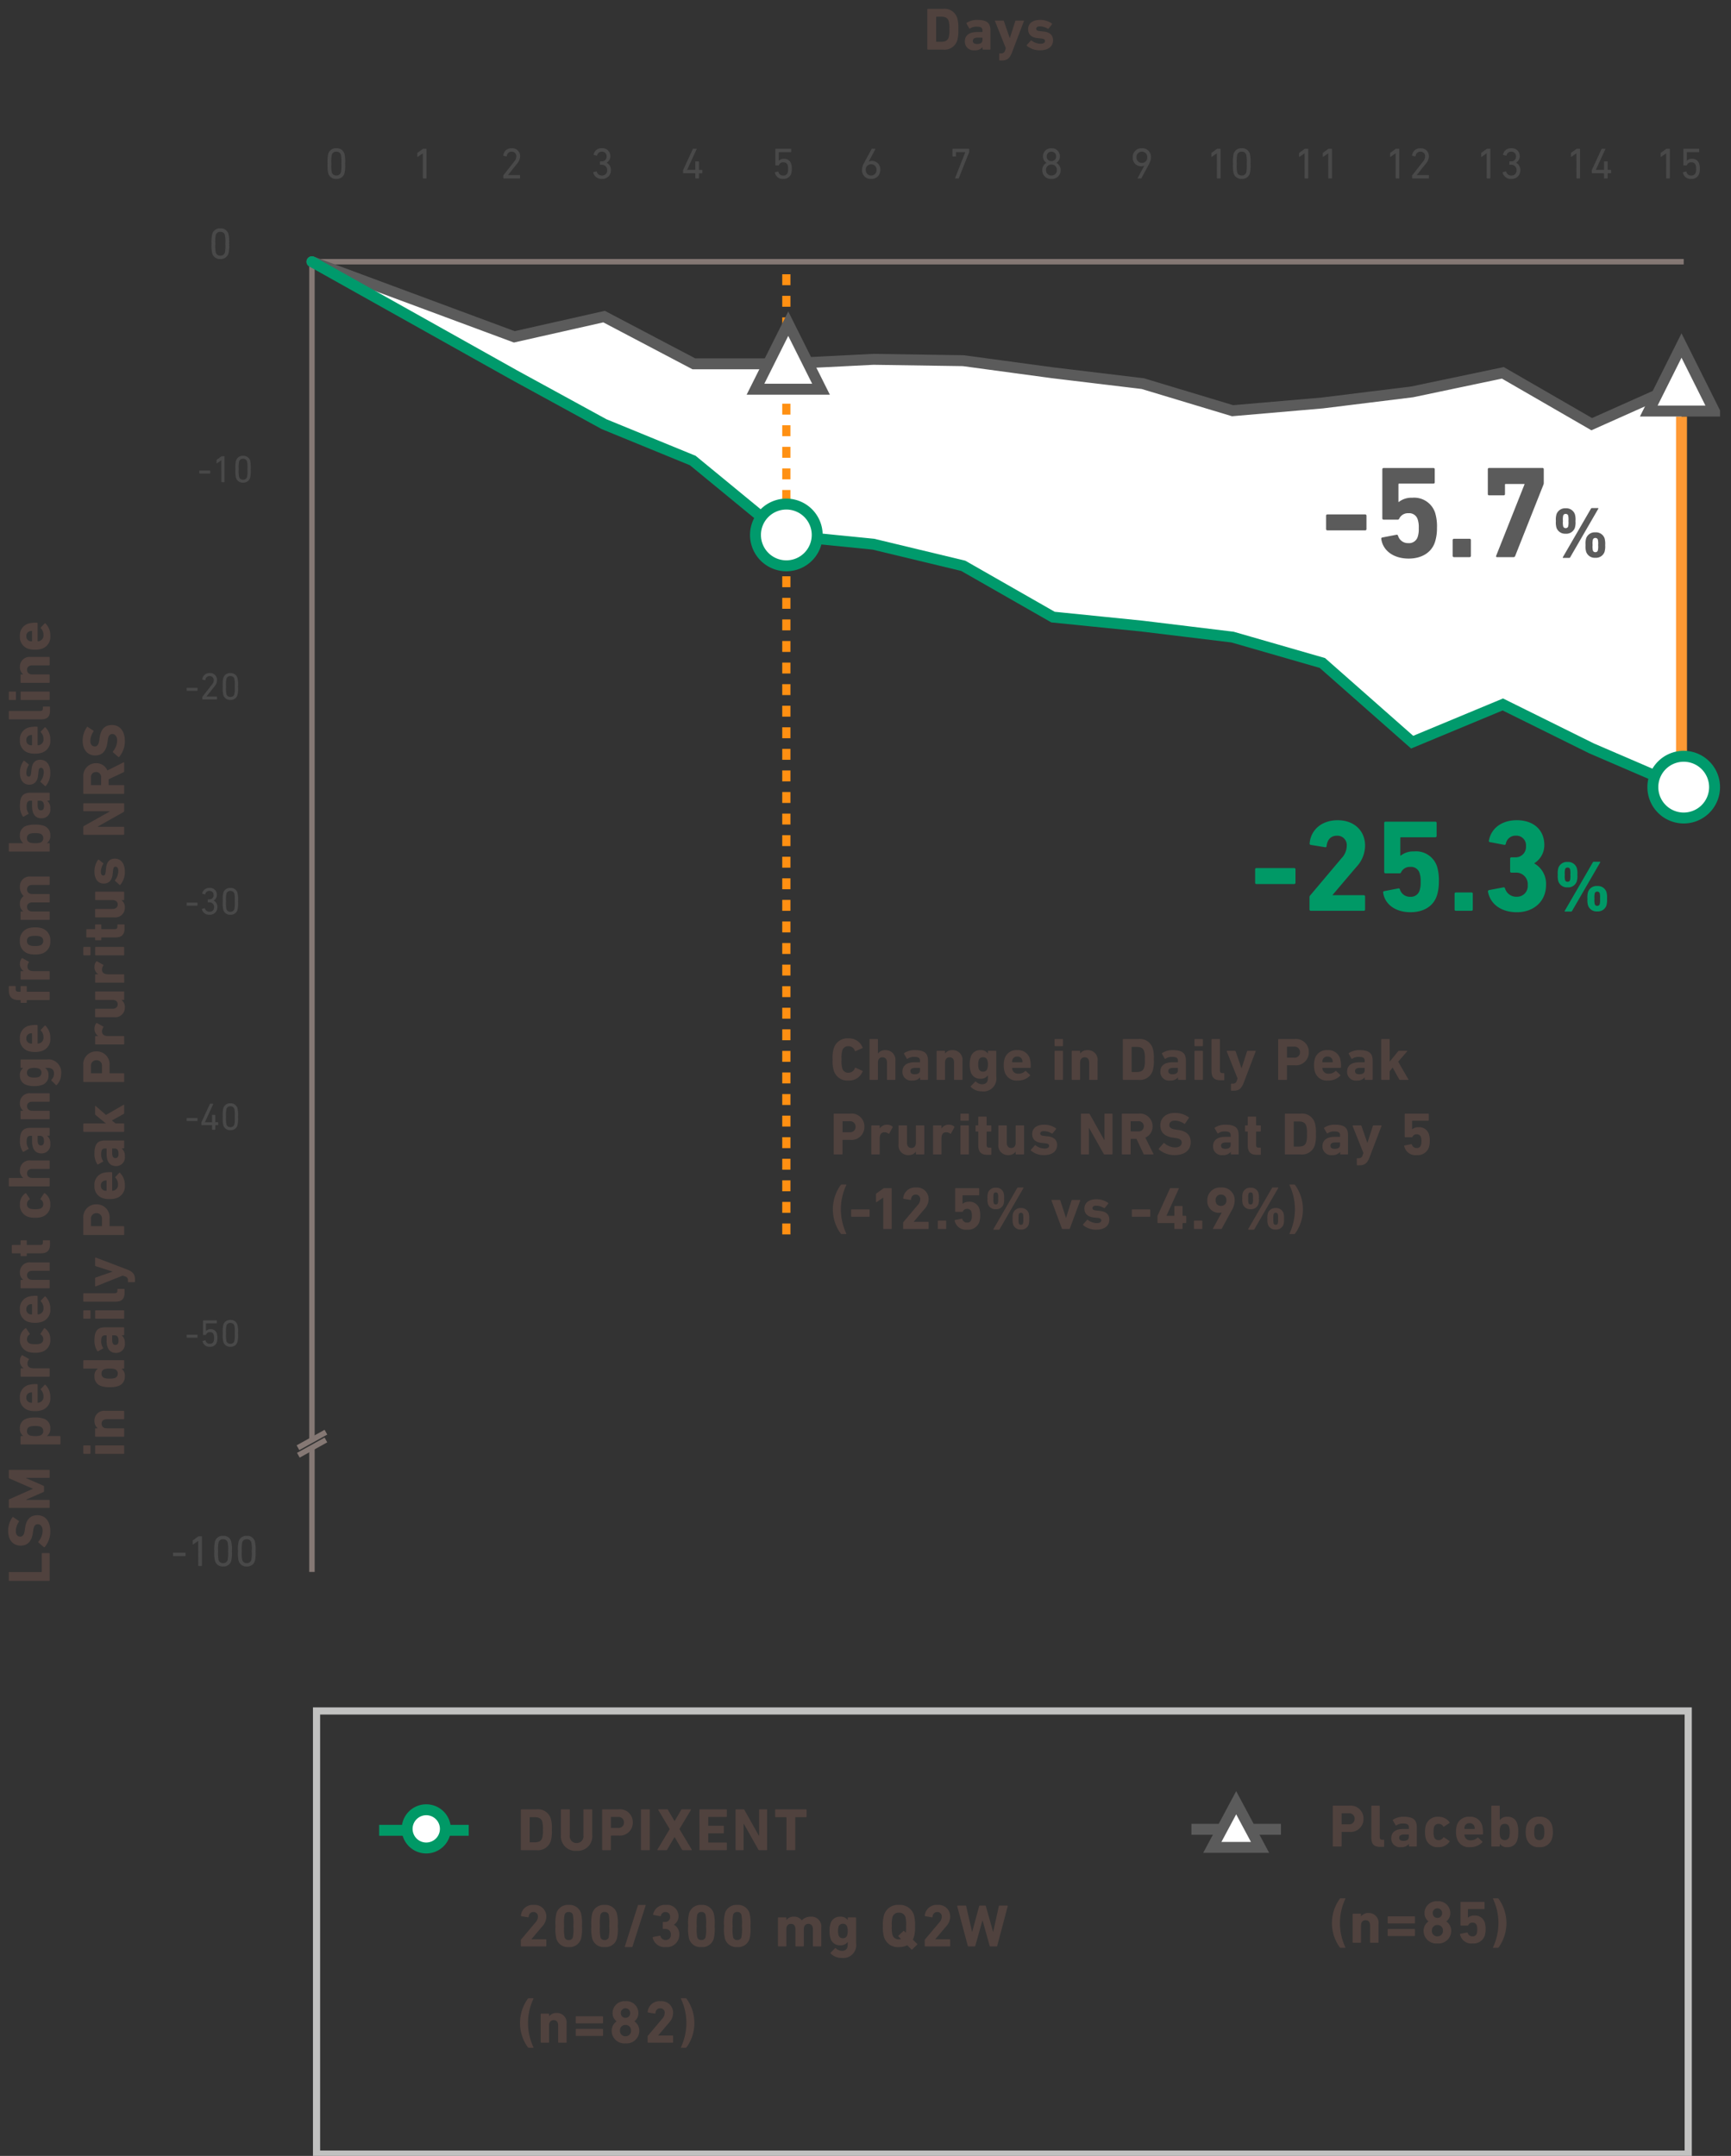 <svg id="Chart" xmlns="http://www.w3.org/2000/svg" xmlns:xlink="http://www.w3.org/1999/xlink" viewBox="0 0 317.017 394.732">
  <rect x="0" y="0" width="317.017" height="394.732" fill="#333333" stroke="none"/>
  <defs>
    <clipPath id="clip-path">
      <path id="Path_7562" data-name="Path 7562" d="M0,0H317.017V394.733H0Z" fill="none"/>
    </clipPath>
    <clipPath id="clip-path-2">
      <rect id="Rectangle_649" data-name="Rectangle 649" width="315.017" height="394.733" fill="none"/>
    </clipPath>
  </defs>
  <path id="Path_1164" data-name="Path 1164" d="M363.811,190.971l-16.443-7.083-16.28-8.059-16.607,6.906-16.444-14.5L281.594,163.5l-16.6-2.017-16.287-1.647-16.444-9.39-16.443-3.954-16.444-1.647L182.74,131.174l-16.251-6.66-16.444-8.989-37.06-20.757,37.06,13.756,16.444-3.707,16.444,8.648h16.444l16.444-.824,16.443.247,16.444,2.224,16.444,1.977,16.444,4.959,16.444-1.418,16.444-2.032,16.607-3.487,16.28,9.4,16.443-7.342" transform="translate(-55.856 -46.851)" fill="#fff"/>
  <path id="Path_5033" data-name="Path 5033" d="M0,61.818V0" transform="translate(307.955 76.268)" fill="none" stroke="#f93" stroke-width="2"/>
  <g id="Mask_Group_7535" data-name="Mask Group 7535" clip-path="url(#clip-path)">
    <path id="Path_1336" data-name="Path 1336" d="M0,177.591V0" transform="translate(144.011 48.423)" fill="none" stroke="#ff9012" stroke-width="1.5" stroke-dasharray="2 1.95"/>
    <path id="Path_7522" data-name="Path 7522" d="M.726-1.716A2.574,2.574,0,0,0,3.388.121,2.631,2.631,0,0,0,6-1.54a.085.085,0,0,0-.055-.132l-1.2-.539a.1.1,0,0,0-.154.055A1.233,1.233,0,0,1,3.4-1.309a1.1,1.1,0,0,1-1.122-.825A5.127,5.127,0,0,1,2.156-3.74a5.127,5.127,0,0,1,.121-1.606A1.1,1.1,0,0,1,3.4-6.171a1.233,1.233,0,0,1,1.188.847.1.1,0,0,0,.154.055l1.2-.539A.085.085,0,0,0,6-5.94,2.631,2.631,0,0,0,3.388-7.6,2.574,2.574,0,0,0,.726-5.764,5.63,5.63,0,0,0,.517-3.74,5.63,5.63,0,0,0,.726-1.716ZM11.9,0a.1.1,0,0,0,.11-.11V-3.465A1.763,1.763,0,0,0,10.2-5.445a1.634,1.634,0,0,0-1.375.605H8.811V-7.37a.1.1,0,0,0-.11-.11H7.381a.1.1,0,0,0-.11.11V-.11a.1.1,0,0,0,.11.11H8.7a.1.1,0,0,0,.11-.11V-3.168c0-.583.308-.968.836-.968.55,0,.825.385.825.968V-.11a.1.1,0,0,0,.11.11Zm5.973,0a.1.1,0,0,0,.11-.11V-3.52c0-1.331-.627-1.925-2.365-1.925a3.374,3.374,0,0,0-1.98.528.106.106,0,0,0-.033.154l.495.869a.088.088,0,0,0,.143.022,1.983,1.983,0,0,1,1.188-.341c.847,0,1.089.231,1.089.726v.2a.058.058,0,0,1-.066.066H15.51c-1.32,0-2.211.539-2.211,1.716A1.584,1.584,0,0,0,15.07.121a1.738,1.738,0,0,0,1.463-.583h.011V-.11a.1.1,0,0,0,.11.11ZM15.532-1.034c-.506,0-.77-.187-.77-.561,0-.418.3-.605.946-.605h.748a.058.058,0,0,1,.066.066v.363C16.522-1.276,16.192-1.034,15.532-1.034ZM24.189,0a.1.1,0,0,0,.11-.11V-3.465a1.763,1.763,0,0,0-1.815-1.98,1.634,1.634,0,0,0-1.375.605H21.1v-.374a.1.1,0,0,0-.11-.11h-1.32a.1.1,0,0,0-.11.11v5.1a.1.1,0,0,0,.11.11h1.32a.1.1,0,0,0,.11-.11V-3.168c0-.583.308-.968.836-.968.55,0,.825.385.825.968V-.11a.1.1,0,0,0,.11.11Zm3.652,2.1A2.36,2.36,0,0,0,30.492-.572V-5.214a.1.1,0,0,0-.11-.11h-1.32a.1.1,0,0,0-.11.11v.385h-.011a1.509,1.509,0,0,0-1.364-.616A1.743,1.743,0,0,0,25.8-4.158a4.149,4.149,0,0,0-.176,1.331A4.2,4.2,0,0,0,25.8-1.5,1.743,1.743,0,0,0,27.577-.209a1.509,1.509,0,0,0,1.364-.616h.011v.451C28.952.407,28.622.8,27.885.8a1.6,1.6,0,0,1-1.1-.462.1.1,0,0,0-.165,0l-.781.792a.111.111,0,0,0-.011.165A2.8,2.8,0,0,0,27.841,2.1Zm.22-3.608a.764.764,0,0,1-.792-.572,2.671,2.671,0,0,1-.088-.748,2.671,2.671,0,0,1,.088-.748.764.764,0,0,1,.792-.572.748.748,0,0,1,.792.572,2.275,2.275,0,0,1,.1.748,2.275,2.275,0,0,1-.1.748A.748.748,0,0,1,28.061-1.507ZM34.4.121A3.04,3.04,0,0,0,36.663-.77a.1.1,0,0,0-.011-.154l-.726-.682c-.044-.055-.1-.044-.154,0a1.711,1.711,0,0,1-1.221.473,1.046,1.046,0,0,1-1.1-.7,1.178,1.178,0,0,1-.066-.3.058.058,0,0,1,.066-.066h3.223a.107.107,0,0,0,.121-.11,5.1,5.1,0,0,0-.176-1.639,2.224,2.224,0,0,0-2.3-1.5,2.229,2.229,0,0,0-2.288,1.507,3.9,3.9,0,0,0-.176,1.276A3.839,3.839,0,0,0,32.043-1.4,2.258,2.258,0,0,0,34.4.121Zm-.946-3.344a.058.058,0,0,1-.066-.066,1.32,1.32,0,0,1,.055-.4.878.878,0,0,1,.891-.583.878.878,0,0,1,.891.583,1.32,1.32,0,0,1,.055.4.058.058,0,0,1-.066.066Zm9.141-2.948a.1.1,0,0,0,.11-.11V-7.37a.1.1,0,0,0-.11-.11h-1.32a.1.1,0,0,0-.11.11v1.089a.1.1,0,0,0,.11.11Zm0,6.171a.1.1,0,0,0,.11-.11v-5.1a.1.1,0,0,0-.11-.11h-1.32a.1.1,0,0,0-.11.11v5.1a.1.1,0,0,0,.11.11Zm6.336,0a.1.1,0,0,0,.11-.11V-3.465a1.763,1.763,0,0,0-1.815-1.98,1.634,1.634,0,0,0-1.375.605h-.011v-.374a.1.1,0,0,0-.11-.11h-1.32a.1.1,0,0,0-.11.11v5.1a.1.1,0,0,0,.11.11h1.32a.1.1,0,0,0,.11-.11V-3.168c0-.583.308-.968.836-.968.55,0,.825.385.825.968V-.11a.1.1,0,0,0,.11.11Zm4.73-.11a.1.1,0,0,0,.11.11h2.783a2.447,2.447,0,0,0,2.585-1.683,6.322,6.322,0,0,0,.2-2.057,6.322,6.322,0,0,0-.2-2.057A2.447,2.447,0,0,0,56.551-7.48H53.768a.1.1,0,0,0-.11.11Zm1.617-1.4V-5.973a.058.058,0,0,1,.066-.066h.847c.748,0,1.2.22,1.386.825a4.577,4.577,0,0,1,.121,1.474,4.577,4.577,0,0,1-.121,1.474c-.187.605-.638.825-1.386.825h-.847A.058.058,0,0,1,55.275-1.507ZM65.109,0a.1.1,0,0,0,.11-.11V-3.52c0-1.331-.627-1.925-2.365-1.925a3.374,3.374,0,0,0-1.98.528.106.106,0,0,0-.033.154l.495.869a.088.088,0,0,0,.143.022,1.983,1.983,0,0,1,1.188-.341c.847,0,1.089.231,1.089.726v.2a.058.058,0,0,1-.066.066h-.946c-1.32,0-2.211.539-2.211,1.716A1.584,1.584,0,0,0,62.3.121a1.738,1.738,0,0,0,1.463-.583h.011V-.11a.1.1,0,0,0,.11.11ZM62.766-1.034c-.506,0-.77-.187-.77-.561,0-.418.3-.605.946-.605h.748a.058.058,0,0,1,.066.066v.363C63.756-1.276,63.426-1.034,62.766-1.034Zm5.456-5.137a.1.1,0,0,0,.11-.11V-7.37a.1.1,0,0,0-.11-.11H66.9a.1.1,0,0,0-.11.11v1.089a.1.1,0,0,0,.11.11Zm0,6.171a.1.1,0,0,0,.11-.11v-5.1a.1.1,0,0,0-.11-.11H66.9a.1.1,0,0,0-.11.11v5.1A.1.1,0,0,0,66.9,0Zm3.916.066a.1.1,0,0,0,.11-.11V-1.133a.1.1,0,0,0-.11-.11h-.231c-.319,0-.462-.143-.462-.506V-7.37a.1.1,0,0,0-.11-.11h-1.32a.1.1,0,0,0-.11.11v5.742c0,1.177.473,1.694,1.65,1.694ZM73.953,1.98c.957,0,1.43-.352,1.881-1.529L77.99-5.214c.022-.066-.011-.11-.088-.11H76.538a.139.139,0,0,0-.132.11l-.99,3.08h-.022l-1.067-3.08a.139.139,0,0,0-.132-.11H72.787c-.066,0-.11.044-.088.11l1.98,4.95-.143.4a.678.678,0,0,1-.726.55h-.231a.1.1,0,0,0-.11.11V1.87a.1.1,0,0,0,.11.11ZM83.611,0a.1.1,0,0,0,.11-.11v-2.5a.058.058,0,0,1,.066-.066h1.331a2.359,2.359,0,0,0,2.607-2.4A2.35,2.35,0,0,0,85.118-7.48h-2.9a.1.1,0,0,0-.11.11V-.11a.1.1,0,0,0,.11.11Zm1.408-4.07H83.787a.058.058,0,0,1-.066-.066V-6.017a.058.058,0,0,1,.066-.066h1.232a.981.981,0,0,1,1.089,1.012A.973.973,0,0,1,85.019-4.07Zm6.2,4.191A3.04,3.04,0,0,0,93.489-.77a.1.1,0,0,0-.011-.154l-.726-.682c-.044-.055-.1-.044-.154,0a1.711,1.711,0,0,1-1.221.473,1.046,1.046,0,0,1-1.1-.7,1.178,1.178,0,0,1-.066-.3.058.058,0,0,1,.066-.066H93.5a.107.107,0,0,0,.121-.11,5.1,5.1,0,0,0-.176-1.639,2.224,2.224,0,0,0-2.3-1.5,2.229,2.229,0,0,0-2.288,1.507,3.9,3.9,0,0,0-.176,1.276A3.839,3.839,0,0,0,88.869-1.4,2.258,2.258,0,0,0,91.223.121Zm-.946-3.344a.058.058,0,0,1-.066-.066,1.32,1.32,0,0,1,.055-.4.878.878,0,0,1,.891-.583.878.878,0,0,1,.891.583,1.32,1.32,0,0,1,.055.4.058.058,0,0,1-.066.066ZM99.308,0a.1.1,0,0,0,.11-.11V-3.52c0-1.331-.627-1.925-2.365-1.925a3.374,3.374,0,0,0-1.98.528.106.106,0,0,0-.033.154l.5.869a.088.088,0,0,0,.143.022,1.983,1.983,0,0,1,1.188-.341c.847,0,1.089.231,1.089.726v.2a.058.058,0,0,1-.066.066h-.946c-1.32,0-2.211.539-2.211,1.716A1.584,1.584,0,0,0,96.5.121a1.738,1.738,0,0,0,1.463-.583h.011V-.11a.1.1,0,0,0,.11.11ZM96.965-1.034c-.506,0-.77-.187-.77-.561,0-.418.3-.605.946-.605h.748a.058.058,0,0,1,.066.066v.363C97.955-1.276,97.625-1.034,96.965-1.034ZM105.9,0a.067.067,0,0,0,.055-.11l-1.859-3.223,1.628-1.881a.062.062,0,0,0-.044-.11h-1.408a.251.251,0,0,0-.209.11l-1.529,1.881V-7.37a.1.1,0,0,0-.11-.11H101.1a.1.1,0,0,0-.11.11V-.11a.1.1,0,0,0,.11.11h1.32a.1.1,0,0,0,.11-.11V-1.573l.55-.682L104.269-.11a.174.174,0,0,0,.165.11Z" transform="translate(151.971 197.721)" fill="#50423e"/>
    <path id="Path_7523" data-name="Path 7523" d="M2.222,0a.1.1,0,0,0,.11-.11v-2.5A.058.058,0,0,1,2.4-2.673H3.729a2.359,2.359,0,0,0,2.607-2.4A2.35,2.35,0,0,0,3.729-7.48H.825a.1.1,0,0,0-.11.11V-.11A.1.1,0,0,0,.825,0ZM3.63-4.07H2.4a.058.058,0,0,1-.066-.066V-6.017A.058.058,0,0,1,2.4-6.083H3.63A.981.981,0,0,1,4.719-5.071.973.973,0,0,1,3.63-4.07ZM9.031,0a.1.1,0,0,0,.11-.11v-2.8c0-.715.253-1.133.825-1.155a1.3,1.3,0,0,1,.77.242c.066.033.11.033.154-.022l.616-1.122a.108.108,0,0,0-.033-.154,1.477,1.477,0,0,0-.935-.319,1.518,1.518,0,0,0-1.386.682H9.141v-.451a.1.1,0,0,0-.11-.11H7.711a.1.1,0,0,0-.11.11v5.1a.1.1,0,0,0,.11.11Zm8.162,0a.1.1,0,0,0,.11-.11v-5.1a.1.1,0,0,0-.11-.11h-1.32a.1.1,0,0,0-.11.11v3.058c0,.583-.286.968-.814.968s-.814-.4-.814-.968V-5.214a.1.1,0,0,0-.11-.11H12.7a.1.1,0,0,0-.11.11v3.355A1.752,1.752,0,0,0,14.388.121,1.59,1.59,0,0,0,15.752-.5h.011V-.11a.1.1,0,0,0,.11.11Zm3.146,0a.1.1,0,0,0,.11-.11v-2.8c0-.715.253-1.133.825-1.155a1.3,1.3,0,0,1,.77.242c.066.033.11.033.154-.022l.616-1.122a.108.108,0,0,0-.033-.154,1.477,1.477,0,0,0-.935-.319,1.518,1.518,0,0,0-1.386.682h-.011v-.451a.1.1,0,0,0-.11-.11h-1.32a.1.1,0,0,0-.11.11v5.1a.1.1,0,0,0,.11.11Zm5.016-6.171a.1.1,0,0,0,.11-.11V-7.37a.1.1,0,0,0-.11-.11h-1.32a.1.1,0,0,0-.11.11v1.089a.1.1,0,0,0,.11.11Zm0,6.171a.1.1,0,0,0,.11-.11v-5.1a.1.1,0,0,0-.11-.11h-1.32a.1.1,0,0,0-.11.11v5.1a.1.1,0,0,0,.11.11Zm4.114.066a.1.1,0,0,0,.11-.11V-1.133a.1.1,0,0,0-.11-.11H29.2c-.352,0-.484-.132-.484-.528V-4.125a.058.058,0,0,1,.066-.066h.682a.1.1,0,0,0,.11-.11v-.913a.1.1,0,0,0-.11-.11h-.682a.058.058,0,0,1-.066-.066V-6.82a.1.1,0,0,0-.11-.11H27.3a.1.1,0,0,0-.11.11v1.43a.058.058,0,0,1-.066.066H26.8a.1.1,0,0,0-.11.11V-4.3a.1.1,0,0,0,.11.11h.33a.058.058,0,0,1,.066.066v2.42c0,1.221.462,1.771,1.694,1.771Zm6-.066a.1.1,0,0,0,.11-.11v-5.1a.1.1,0,0,0-.11-.11h-1.32a.1.1,0,0,0-.11.11v3.058c0,.583-.286.968-.814.968s-.814-.4-.814-.968V-5.214a.1.1,0,0,0-.11-.11h-1.32a.1.1,0,0,0-.11.11v3.355A1.752,1.752,0,0,0,32.659.121,1.59,1.59,0,0,0,34.023-.5h.011V-.11a.1.1,0,0,0,.11.11Zm3.784.121c1.518,0,2.365-.737,2.376-1.826,0-.891-.517-1.5-1.771-1.617l-.583-.066c-.6-.055-.737-.2-.737-.44,0-.264.22-.44.671-.44a2.786,2.786,0,0,1,1.441.429.108.108,0,0,0,.154-.022l.616-.759a.12.12,0,0,0-.011-.165,3.615,3.615,0,0,0-2.156-.66c-1.386,0-2.189.66-2.189,1.705,0,.957.616,1.518,1.738,1.628l.594.066c.616.055.759.209.759.462,0,.3-.264.506-.825.506A2.778,2.778,0,0,1,37.7-1.661a.106.106,0,0,0-.154,0l-.715.8a.106.106,0,0,0,0,.154A3.624,3.624,0,0,0,39.248.121ZM45.991-.11A.1.1,0,0,0,46.1,0h1.243a.1.1,0,0,0,.11-.11v-4.7h.055L50.16-.11a.194.194,0,0,0,.187.11h1.309a.1.1,0,0,0,.11-.11V-7.37a.1.1,0,0,0-.11-.11H50.413a.1.1,0,0,0-.11.11v4.708h-.055L47.608-7.37a.2.2,0,0,0-.187-.11H46.1a.1.1,0,0,0-.11.11ZM59.18,0a.085.085,0,0,0,.077-.132L57.783-3.08a2.191,2.191,0,0,0,1.331-2.079A2.316,2.316,0,0,0,56.573-7.48H53.592a.1.1,0,0,0-.11.11V-.11a.1.1,0,0,0,.11.11h1.4a.1.1,0,0,0,.11-.11V-2.783a.058.058,0,0,1,.066-.066h1L57.453-.11a.149.149,0,0,0,.165.11Zm-2.7-4.224h-1.32A.058.058,0,0,1,55.1-4.29V-6.017a.058.058,0,0,1,.066-.066h1.32a.909.909,0,0,1,1.012.924A.912.912,0,0,1,56.485-4.224ZM63.162.121c1.936,0,2.937-1,2.937-2.354S65.285-4.29,63.745-4.5l-.4-.055c-.858-.121-1.166-.4-1.166-.825,0-.473.341-.814,1-.814a3.091,3.091,0,0,1,1.738.572.11.11,0,0,0,.154-.033l.671-1c.055-.077.044-.121-.022-.165A4.231,4.231,0,0,0,63.184-7.6c-1.617,0-2.651.913-2.651,2.288,0,1.32.847,2.035,2.365,2.244l.4.055c.891.121,1.155.4,1.155.836,0,.528-.44.891-1.221.891a3.175,3.175,0,0,1-1.958-.77.11.11,0,0,0-.165.011l-.836.957A.135.135,0,0,0,60.28-.9,4.412,4.412,0,0,0,63.162.121ZM74.767,0a.1.1,0,0,0,.11-.11V-3.52c0-1.331-.627-1.925-2.365-1.925a3.374,3.374,0,0,0-1.98.528.106.106,0,0,0-.033.154l.5.869a.088.088,0,0,0,.143.022,1.983,1.983,0,0,1,1.188-.341c.847,0,1.089.231,1.089.726v.2a.058.058,0,0,1-.066.066H72.4c-1.32,0-2.211.539-2.211,1.716A1.584,1.584,0,0,0,71.962.121a1.738,1.738,0,0,0,1.463-.583h.011V-.11a.1.1,0,0,0,.11.11ZM72.424-1.034c-.506,0-.77-.187-.77-.561,0-.418.3-.605.946-.605h.748a.058.058,0,0,1,.066.066v.363C73.414-1.276,73.084-1.034,72.424-1.034Zm6.4,1.1a.1.1,0,0,0,.11-.11V-1.133a.1.1,0,0,0-.11-.11h-.264c-.352,0-.484-.132-.484-.528V-4.125a.058.058,0,0,1,.066-.066h.682a.1.1,0,0,0,.11-.11v-.913a.1.1,0,0,0-.11-.11h-.682a.058.058,0,0,1-.066-.066V-6.82a.1.1,0,0,0-.11-.11H76.659a.1.1,0,0,0-.11.11v1.43a.058.058,0,0,1-.066.066h-.33a.1.1,0,0,0-.11.11V-4.3a.1.1,0,0,0,.11.11h.33a.058.058,0,0,1,.066.066v2.42c0,1.221.462,1.771,1.694,1.771ZM83.347-.11a.1.1,0,0,0,.11.11H86.24a2.447,2.447,0,0,0,2.585-1.683,6.322,6.322,0,0,0,.2-2.057,6.322,6.322,0,0,0-.2-2.057A2.447,2.447,0,0,0,86.24-7.48H83.457a.1.1,0,0,0-.11.11Zm1.617-1.4V-5.973a.058.058,0,0,1,.066-.066h.847c.748,0,1.2.22,1.386.825a4.577,4.577,0,0,1,.121,1.474,4.577,4.577,0,0,1-.121,1.474c-.187.605-.638.825-1.386.825H85.03A.058.058,0,0,1,84.964-1.507ZM94.8,0a.1.1,0,0,0,.11-.11V-3.52c0-1.331-.627-1.925-2.365-1.925a3.374,3.374,0,0,0-1.98.528.106.106,0,0,0-.033.154l.5.869a.088.088,0,0,0,.143.022,1.983,1.983,0,0,1,1.188-.341c.847,0,1.089.231,1.089.726v.2a.058.058,0,0,1-.066.066h-.946c-1.32,0-2.211.539-2.211,1.716A1.584,1.584,0,0,0,91.993.121a1.738,1.738,0,0,0,1.463-.583h.011V-.11a.1.1,0,0,0,.11.11ZM92.455-1.034c-.506,0-.77-.187-.77-.561,0-.418.3-.605.946-.605h.748a.058.058,0,0,1,.066.066v.363C93.445-1.276,93.115-1.034,92.455-1.034ZM97,1.98c.957,0,1.43-.352,1.881-1.529l2.156-5.665c.022-.066-.011-.11-.088-.11H99.583a.139.139,0,0,0-.132.11l-.99,3.08h-.022l-1.067-3.08a.139.139,0,0,0-.132-.11H95.832c-.066,0-.11.044-.088.11l1.98,4.95-.143.4a.678.678,0,0,1-.726.55h-.231a.1.1,0,0,0-.11.11V1.87a.1.1,0,0,0,.11.11ZM105.2-1.529a2.087,2.087,0,0,0,2.3,1.65,2.146,2.146,0,0,0,2.211-1.4,3.8,3.8,0,0,0,.165-1.166,3.933,3.933,0,0,0-.154-1.276A1.848,1.848,0,0,0,107.8-4.983a1.7,1.7,0,0,0-1.122.352h-.033V-6.105a.058.058,0,0,1,.066-.066h2.871a.1.1,0,0,0,.11-.11V-7.37a.1.1,0,0,0-.11-.11H105.4a.1.1,0,0,0-.11.11v4.114a.1.1,0,0,0,.11.11h1.177c.077,0,.11-.033.143-.11a.8.8,0,0,1,.759-.429.74.74,0,0,1,.781.517,2.044,2.044,0,0,1,.088.737,2.052,2.052,0,0,1-.088.726.756.756,0,0,1-.781.528.87.87,0,0,1-.869-.616.111.111,0,0,0-.132-.088l-1.188.231A.1.1,0,0,0,105.2-1.529Z" transform="translate(151.971 211.373)" fill="#50423e"/>
    <path id="Path_7524" data-name="Path 7524" d="M1.98.814a.2.2,0,0,0,.176.11h.792c.066,0,.1-.044.066-.11a10.532,10.532,0,0,1-.99-4.422,10.441,10.441,0,0,1,.99-4.422c.033-.066,0-.11-.066-.11H2.156a.2.2,0,0,0-.176.11A7.6,7.6,0,0,0,.561-3.608,7.55,7.55,0,0,0,1.98.814ZM4.015-2.244H7.183a.1.1,0,0,0,.11-.11V-3.476a.1.1,0,0,0-.11-.11H4.015a.1.1,0,0,0-.11.11v1.122A.1.1,0,0,0,4.015-2.244ZM9.79-.11A.1.1,0,0,0,9.9,0h1.32a.1.1,0,0,0,.11-.11V-7.37a.1.1,0,0,0-.11-.11H9.988a.307.307,0,0,0-.2.066l-1.254.9a.178.178,0,0,0-.077.154v1.364c0,.088.055.11.121.066l1.188-.814H9.79Zm3.641,0a.1.1,0,0,0,.11.11h4.444a.1.1,0,0,0,.11-.11V-1.2a.1.1,0,0,0-.11-.11H15.367v-.022l1.969-2.321a2.653,2.653,0,0,0,.759-1.815A2.109,2.109,0,0,0,15.8-7.6a2.159,2.159,0,0,0-2.354,1.936.106.106,0,0,0,.088.132l1.21.2c.077.011.121-.022.121-.088.066-.572.374-.88.88-.88a.786.786,0,0,1,.814.858,1.53,1.53,0,0,1-.44,1.034L13.486-1.287a.206.206,0,0,0-.055.154Zm6.347,0a.1.1,0,0,0,.11.11H21.2a.1.1,0,0,0,.11-.11V-1.43a.1.1,0,0,0-.11-.11H19.888a.1.1,0,0,0-.11.11Zm3.091-1.419a2.087,2.087,0,0,0,2.3,1.65,2.146,2.146,0,0,0,2.211-1.4,3.8,3.8,0,0,0,.165-1.166,3.933,3.933,0,0,0-.154-1.276,1.848,1.848,0,0,0-1.925-1.265,1.7,1.7,0,0,0-1.122.352H24.31V-6.105a.058.058,0,0,1,.066-.066h2.871a.1.1,0,0,0,.11-.11V-7.37a.1.1,0,0,0-.11-.11h-4.18a.1.1,0,0,0-.11.11v4.114a.1.1,0,0,0,.11.11h1.177c.077,0,.11-.033.143-.11a.8.8,0,0,1,.759-.429.74.74,0,0,1,.781.517,2.044,2.044,0,0,1,.088.737,2.052,2.052,0,0,1-.088.726.756.756,0,0,1-.781.528.87.87,0,0,1-.869-.616.111.111,0,0,0-.132-.088l-1.188.231A.1.1,0,0,0,22.869-1.529Zm7.1,1.54c-.033.055-.011.11.055.11h.913a.179.179,0,0,0,.176-.11l4.345-7.5c.033-.055.022-.11-.044-.11h-.924a.179.179,0,0,0-.176.11ZM30.4-3.63a1.406,1.406,0,0,0,1.419-.9,2.873,2.873,0,0,0,.1-1.067,2.873,2.873,0,0,0-.1-1.067,1.406,1.406,0,0,0-1.419-.9,1.406,1.406,0,0,0-1.419.9,2.873,2.873,0,0,0-.1,1.067,2.873,2.873,0,0,0,.1,1.067A1.406,1.406,0,0,0,30.4-3.63Zm0-.869a.375.375,0,0,1-.385-.253,2.815,2.815,0,0,1-.044-.847,2.815,2.815,0,0,1,.044-.847A.375.375,0,0,1,30.4-6.7a.375.375,0,0,1,.385.253,2.814,2.814,0,0,1,.044.847,2.814,2.814,0,0,1-.044.847A.375.375,0,0,1,30.4-4.5ZM33.583-.814A1.391,1.391,0,0,0,35,.1a1.4,1.4,0,0,0,1.419-.913,3.116,3.116,0,0,0,.1-1.056,3.153,3.153,0,0,0-.1-1.067A1.406,1.406,0,0,0,35-3.839a1.4,1.4,0,0,0-1.419.9,2.873,2.873,0,0,0-.1,1.067A2.837,2.837,0,0,0,33.583-.814Zm1.034-.22a2.639,2.639,0,0,1-.044-.836,2.814,2.814,0,0,1,.044-.847A.375.375,0,0,1,35-2.97a.375.375,0,0,1,.385.253,2.815,2.815,0,0,1,.044.847,2.64,2.64,0,0,1-.044.836A.372.372,0,0,1,35-.77.372.372,0,0,1,34.617-1.034ZM43.835,0a.139.139,0,0,0,.132-.11l1.892-5.1c.022-.066-.011-.11-.088-.11H44.407a.132.132,0,0,0-.143.11l-.99,3.157h-.022L42.218-5.214a.132.132,0,0,0-.143-.11H40.689c-.077,0-.11.044-.088.11l1.892,5.1a.139.139,0,0,0,.132.11Zm4.983.121c1.518,0,2.365-.737,2.376-1.826,0-.891-.517-1.5-1.771-1.617l-.583-.066c-.6-.055-.737-.2-.737-.44,0-.264.22-.44.671-.44a2.786,2.786,0,0,1,1.441.429.108.108,0,0,0,.154-.022l.616-.759a.12.12,0,0,0-.011-.165,3.615,3.615,0,0,0-2.156-.66c-1.386,0-2.189.66-2.189,1.705,0,.957.616,1.518,1.738,1.628l.594.066c.616.055.759.209.759.462,0,.3-.264.506-.825.506a2.778,2.778,0,0,1-1.628-.583.106.106,0,0,0-.154,0l-.715.8a.106.106,0,0,0,0,.154A3.624,3.624,0,0,0,48.818.121Zm6.6-2.365h3.168a.1.1,0,0,0,.11-.11V-3.476a.1.1,0,0,0-.11-.11H55.418a.1.1,0,0,0-.11.11v1.122A.1.1,0,0,0,55.418-2.244Zm4.708,1.155h2.915a.058.058,0,0,1,.066.066V-.11a.1.1,0,0,0,.11.11h1.276a.1.1,0,0,0,.11-.11v-.913a.058.058,0,0,1,.066-.066h.5a.1.1,0,0,0,.11-.11V-2.31a.1.1,0,0,0-.11-.11h-.5a.058.058,0,0,1-.066-.066V-4.1a.1.1,0,0,0-.11-.11H63.217a.1.1,0,0,0-.11.11v1.617a.058.058,0,0,1-.066.066H61.666v-.033L63.91-7.37c.022-.066,0-.11-.077-.11h-1.4a.147.147,0,0,0-.154.088L60.038-2.453a.279.279,0,0,0-.022.132V-1.2A.1.1,0,0,0,60.126-1.089Zm6.567.979A.1.1,0,0,0,66.8,0h1.309a.1.1,0,0,0,.11-.11V-1.43a.1.1,0,0,0-.11-.11H66.8a.1.1,0,0,0-.11.11Zm3.487,0c-.033.066-.011.11.077.11h1.4c.077,0,.1-.011.132-.077L73.6-3.4a3.731,3.731,0,0,0,.55-1.848A2.306,2.306,0,0,0,71.643-7.6a2.319,2.319,0,0,0-2.508,2.387A2.128,2.128,0,0,0,71.28-2.959a1.418,1.418,0,0,0,.462-.066L71.764-3Zm1.463-4.114a.962.962,0,0,1-.99-1.045.959.959,0,0,1,.99-1.034.959.959,0,0,1,.99,1.034A.962.962,0,0,1,71.643-4.224ZM76.626.011c-.033.055-.011.11.055.11h.913a.179.179,0,0,0,.176-.11l4.345-7.5c.033-.055.022-.11-.044-.11h-.924a.179.179,0,0,0-.176.11Zm.44-3.641a1.406,1.406,0,0,0,1.419-.9,2.873,2.873,0,0,0,.1-1.067,2.873,2.873,0,0,0-.1-1.067,1.406,1.406,0,0,0-1.419-.9,1.406,1.406,0,0,0-1.419.9,2.872,2.872,0,0,0-.1,1.067,2.873,2.873,0,0,0,.1,1.067A1.406,1.406,0,0,0,77.066-3.63Zm0-.869a.375.375,0,0,1-.385-.253,2.815,2.815,0,0,1-.044-.847,2.815,2.815,0,0,1,.044-.847.375.375,0,0,1,.385-.253.375.375,0,0,1,.385.253A2.815,2.815,0,0,1,77.5-5.6a2.815,2.815,0,0,1-.044.847A.375.375,0,0,1,77.066-4.5ZM80.245-.814A1.391,1.391,0,0,0,81.664.1a1.4,1.4,0,0,0,1.419-.913,3.116,3.116,0,0,0,.1-1.056,3.153,3.153,0,0,0-.1-1.067,1.406,1.406,0,0,0-1.419-.9,1.4,1.4,0,0,0-1.419.9,2.872,2.872,0,0,0-.1,1.067A2.837,2.837,0,0,0,80.245-.814Zm1.034-.22a2.64,2.64,0,0,1-.044-.836,2.815,2.815,0,0,1,.044-.847.375.375,0,0,1,.385-.253.375.375,0,0,1,.385.253,2.815,2.815,0,0,1,.044.847,2.64,2.64,0,0,1-.044.836.372.372,0,0,1-.385.264A.372.372,0,0,1,81.279-1.034ZM84.194.814c-.033.066,0,.11.066.11h.792a.2.2,0,0,0,.176-.11,7.55,7.55,0,0,0,1.419-4.422A7.6,7.6,0,0,0,85.228-8.03a.2.2,0,0,0-.176-.11H84.26c-.066,0-.1.044-.066.11a10.441,10.441,0,0,1,.99,4.422A10.532,10.532,0,0,1,84.194.814Z" transform="translate(151.971 225.025)" fill="#50423e"/>
    <path id="Path_7525" data-name="Path 7525" d="M.68-.944A1.443,1.443,0,0,0,2.168.088,1.443,1.443,0,0,0,3.656-.944a6.234,6.234,0,0,0,.12-1.776A6.234,6.234,0,0,0,3.656-4.5,1.443,1.443,0,0,0,2.168-5.528,1.443,1.443,0,0,0,.68-4.5,6.234,6.234,0,0,0,.56-2.72,6.234,6.234,0,0,0,.68-.944Zm.664-.136a6.081,6.081,0,0,1-.088-1.64,6.081,6.081,0,0,1,.088-1.64A.806.806,0,0,1,2.168-4.9a.806.806,0,0,1,.824.544A6.081,6.081,0,0,1,3.08-2.72a6.081,6.081,0,0,1-.088,1.64.806.806,0,0,1-.824.544A.806.806,0,0,1,1.344-1.08Z" transform="translate(38.186 47.344)" fill="#494949"/>
    <path id="Path_7526" data-name="Path 7526" d="M.4-1.589H2.261a.066.066,0,0,0,.07-.07v-.406a.066.066,0,0,0-.07-.07H.4a.066.066,0,0,0-.07.07v.406A.066.066,0,0,0,.4-1.589ZM4.368-.07a.066.066,0,0,0,.07.07h.448a.066.066,0,0,0,.07-.07V-4.69a.066.066,0,0,0-.07-.07h-.42a.159.159,0,0,0-.112.042l-.819.6a.114.114,0,0,0-.049.1v.518c0,.056.035.07.077.042l.791-.553h.014ZM7.049-.826a1.263,1.263,0,0,0,1.3.9,1.263,1.263,0,0,0,1.3-.9,5.455,5.455,0,0,0,.1-1.554,5.455,5.455,0,0,0-.1-1.554,1.263,1.263,0,0,0-1.3-.9,1.263,1.263,0,0,0-1.3.9,5.455,5.455,0,0,0-.1,1.554A5.455,5.455,0,0,0,7.049-.826ZM7.63-.945A5.321,5.321,0,0,1,7.553-2.38,5.321,5.321,0,0,1,7.63-3.815a.705.705,0,0,1,.721-.476.705.705,0,0,1,.721.476A5.321,5.321,0,0,1,9.149-2.38,5.321,5.321,0,0,1,9.072-.945a.705.705,0,0,1-.721.476A.705.705,0,0,1,7.63-.945Z" transform="translate(36.166 88.292)" fill="#494949"/>
    <path id="Path_7527" data-name="Path 7527" d="M.4-1.589H2.261a.066.066,0,0,0,.07-.07v-.406a.066.066,0,0,0-.07-.07H.4a.066.066,0,0,0-.07.07v.406A.066.066,0,0,0,.4-1.589ZM3.213-.07a.066.066,0,0,0,.07.07H5.831A.066.066,0,0,0,5.9-.07V-.476a.066.066,0,0,0-.07-.07H3.969V-.553L5.439-2.4A1.8,1.8,0,0,0,5.9-3.542a1.25,1.25,0,0,0-1.337-1.3A1.273,1.273,0,0,0,3.213-3.71a.071.071,0,0,0,.056.084l.427.091a.061.061,0,0,0,.077-.056.742.742,0,0,1,.777-.7.713.713,0,0,1,.749.749,1.313,1.313,0,0,1-.336.826L3.248-.532a.131.131,0,0,0-.035.1ZM7.049-.826a1.263,1.263,0,0,0,1.3.9,1.263,1.263,0,0,0,1.3-.9,5.455,5.455,0,0,0,.1-1.554,5.455,5.455,0,0,0-.1-1.554,1.263,1.263,0,0,0-1.3-.9,1.263,1.263,0,0,0-1.3.9,5.455,5.455,0,0,0-.1,1.554A5.455,5.455,0,0,0,7.049-.826ZM7.63-.945A5.321,5.321,0,0,1,7.553-2.38,5.321,5.321,0,0,1,7.63-3.815a.705.705,0,0,1,.721-.476.705.705,0,0,1,.721.476A5.321,5.321,0,0,1,9.149-2.38,5.321,5.321,0,0,1,9.072-.945a.705.705,0,0,1-.721.476A.705.705,0,0,1,7.63-.945Z" transform="translate(33.845 128.074)" fill="#494949"/>
    <path id="Path_7528" data-name="Path 7528" d="M.4-1.589H2.261a.066.066,0,0,0,.07-.07v-.406a.066.066,0,0,0-.07-.07H.4a.066.066,0,0,0-.07.07v.406A.066.066,0,0,0,.4-1.589Zm2.73.658A1.345,1.345,0,0,0,4.543.077,1.356,1.356,0,0,0,5.964-1.33a1.269,1.269,0,0,0-.679-1.183v-.014a1.177,1.177,0,0,0,.588-1.022A1.239,1.239,0,0,0,4.529-4.837a1.27,1.27,0,0,0-1.337.994.068.068,0,0,0,.056.084l.42.105a.071.071,0,0,0,.084-.056.727.727,0,0,1,.756-.581.715.715,0,0,1,.763.756.748.748,0,0,1-.791.8h-.2a.066.066,0,0,0-.07.07v.406a.066.066,0,0,0,.07.07h.21a.825.825,0,0,1,.875.882.784.784,0,0,1-.819.84.832.832,0,0,1-.847-.6c-.014-.042-.042-.063-.084-.049l-.427.105A.071.071,0,0,0,3.129-.931Zm3.92.105a1.263,1.263,0,0,0,1.3.9,1.263,1.263,0,0,0,1.3-.9,5.455,5.455,0,0,0,.1-1.554,5.455,5.455,0,0,0-.1-1.554,1.263,1.263,0,0,0-1.3-.9,1.263,1.263,0,0,0-1.3.9,5.455,5.455,0,0,0-.1,1.554A5.455,5.455,0,0,0,7.049-.826ZM7.63-.945A5.321,5.321,0,0,1,7.553-2.38,5.321,5.321,0,0,1,7.63-3.815a.705.705,0,0,1,.721-.476.705.705,0,0,1,.721.476A5.321,5.321,0,0,1,9.149-2.38,5.321,5.321,0,0,1,9.072-.945a.705.705,0,0,1-.721.476A.705.705,0,0,1,7.63-.945Z" transform="translate(33.845 167.41)" fill="#494949"/>
    <path id="Path_7529" data-name="Path 7529" d="M.4-1.589H2.261a.066.066,0,0,0,.07-.07v-.406a.066.066,0,0,0-.07-.07H.4a.066.066,0,0,0-.07.07v.406A.066.066,0,0,0,.4-1.589Zm2.7.756H4.949a.037.037,0,0,1,.042.042V-.07a.066.066,0,0,0,.07.07h.448a.066.066,0,0,0,.07-.07V-.791a.037.037,0,0,1,.042-.042h.434a.066.066,0,0,0,.07-.07v-.4a.066.066,0,0,0-.07-.07H5.621a.037.037,0,0,1-.042-.042V-2.66a.066.066,0,0,0-.07-.07H5.061a.066.066,0,0,0-.07.07v1.246a.037.037,0,0,1-.042.042H3.689v-.014L5.208-4.7c.014-.035,0-.063-.049-.063H4.69a.094.094,0,0,0-.1.056L3.052-1.372a.186.186,0,0,0-.021.084V-.9A.066.066,0,0,0,3.1-.833Zm3.948.007a1.263,1.263,0,0,0,1.3.9,1.263,1.263,0,0,0,1.3-.9,5.455,5.455,0,0,0,.1-1.554,5.455,5.455,0,0,0-.1-1.554,1.263,1.263,0,0,0-1.3-.9,1.263,1.263,0,0,0-1.3.9,5.455,5.455,0,0,0-.1,1.554A5.455,5.455,0,0,0,7.049-.826ZM7.63-.945A5.321,5.321,0,0,1,7.553-2.38,5.321,5.321,0,0,1,7.63-3.815a.705.705,0,0,1,.721-.476.705.705,0,0,1,.721.476A5.321,5.321,0,0,1,9.149-2.38,5.321,5.321,0,0,1,9.072-.945a.705.705,0,0,1-.721.476A.705.705,0,0,1,7.63-.945Z" transform="translate(33.845 206.846)" fill="#494949"/>
    <path id="Path_7530" data-name="Path 7530" d="M.4-1.589H2.261a.066.066,0,0,0,.07-.07v-.406a.066.066,0,0,0-.07-.07H.4a.066.066,0,0,0-.07.07v.406A.066.066,0,0,0,.4-1.589Zm2.863.672A1.243,1.243,0,0,0,4.6.077a1.252,1.252,0,0,0,1.267-.84,2.45,2.45,0,0,0,.1-.77,2.656,2.656,0,0,0-.1-.826,1.14,1.14,0,0,0-1.176-.784,1,1,0,0,0-.784.308H3.878V-4.172a.037.037,0,0,1,.042-.042H5.8a.066.066,0,0,0,.07-.07V-4.69a.066.066,0,0,0-.07-.07H3.4a.066.066,0,0,0-.07.07v2.534a.066.066,0,0,0,.07.07h.413c.049,0,.063-.021.084-.07A.71.71,0,0,1,4.6-2.6a.663.663,0,0,1,.693.462,1.767,1.767,0,0,1,.07.6A1.813,1.813,0,0,1,5.3-.938a.693.693,0,0,1-.7.469.733.733,0,0,1-.777-.581.075.075,0,0,0-.091-.056L3.318-1A.068.068,0,0,0,3.262-.917Zm3.787.091a1.263,1.263,0,0,0,1.3.9,1.263,1.263,0,0,0,1.3-.9,5.455,5.455,0,0,0,.1-1.554,5.455,5.455,0,0,0-.1-1.554,1.263,1.263,0,0,0-1.3-.9,1.263,1.263,0,0,0-1.3.9,5.455,5.455,0,0,0-.1,1.554A5.455,5.455,0,0,0,7.049-.826ZM7.63-.945A5.321,5.321,0,0,1,7.553-2.38,5.321,5.321,0,0,1,7.63-3.815a.705.705,0,0,1,.721-.476.705.705,0,0,1,.721.476A5.321,5.321,0,0,1,9.149-2.38,5.321,5.321,0,0,1,9.072-.945a.705.705,0,0,1-.721.476A.705.705,0,0,1,7.63-.945Z" transform="translate(33.845 246.51)" fill="#494949"/>
    <path id="Path_7531" data-name="Path 7531" d="M.456-1.816H2.584a.076.076,0,0,0,.08-.08V-2.36a.076.076,0,0,0-.08-.08H.456a.076.076,0,0,0-.08.08V-1.9A.076.076,0,0,0,.456-1.816ZM4.992-.08a.076.076,0,0,0,.08.08h.512a.076.076,0,0,0,.08-.08V-5.36a.076.076,0,0,0-.08-.08H5.1a.182.182,0,0,0-.128.048l-.936.68a.13.13,0,0,0-.056.112v.592c0,.064.04.08.088.048l.9-.632h.016ZM8.056-.944A1.443,1.443,0,0,0,9.544.088,1.443,1.443,0,0,0,11.032-.944a6.234,6.234,0,0,0,.12-1.776,6.234,6.234,0,0,0-.12-1.776A1.443,1.443,0,0,0,9.544-5.528,1.443,1.443,0,0,0,8.056-4.5a6.234,6.234,0,0,0-.12,1.776A6.234,6.234,0,0,0,8.056-.944ZM8.72-1.08a6.081,6.081,0,0,1-.088-1.64A6.081,6.081,0,0,1,8.72-4.36.806.806,0,0,1,9.544-4.9a.806.806,0,0,1,.824.544,6.081,6.081,0,0,1,.088,1.64,6.081,6.081,0,0,1-.088,1.64.806.806,0,0,1-.824.544A.806.806,0,0,1,8.72-1.08Zm3.672.136A1.443,1.443,0,0,0,13.88.088,1.443,1.443,0,0,0,15.368-.944a6.234,6.234,0,0,0,.12-1.776,6.234,6.234,0,0,0-.12-1.776A1.443,1.443,0,0,0,13.88-5.528,1.443,1.443,0,0,0,12.392-4.5a6.234,6.234,0,0,0-.12,1.776A6.234,6.234,0,0,0,12.392-.944Zm.664-.136a6.081,6.081,0,0,1-.088-1.64,6.081,6.081,0,0,1,.088-1.64A.806.806,0,0,1,13.88-4.9a.806.806,0,0,1,.824.544,6.081,6.081,0,0,1,.088,1.64A6.081,6.081,0,0,1,14.7-1.08a.806.806,0,0,1-.824.544A.806.806,0,0,1,13.056-1.08Z" transform="translate(31.315 286.727)" fill="#494949"/>
    <g id="Group_1006" data-name="Group 1006">
      <g id="Group_1005" data-name="Group 1005" clip-path="url(#clip-path-2)">
        <path id="Path_7564" data-name="Path 7564" d="M.715-.11A.1.1,0,0,0,.825,0H5.7a.1.1,0,0,0,.11-.11V-1.331a.1.1,0,0,0-.11-.11H2.4a.058.058,0,0,1-.066-.066V-7.37a.1.1,0,0,0-.11-.11H.825a.1.1,0,0,0-.11.11ZM9.8.121c1.936,0,2.937-1,2.937-2.354S11.924-4.29,10.384-4.5l-.4-.055c-.858-.121-1.166-.4-1.166-.825,0-.473.341-.814,1-.814a3.091,3.091,0,0,1,1.738.572.11.11,0,0,0,.154-.033l.671-1c.055-.077.044-.121-.022-.165A4.231,4.231,0,0,0,9.823-7.6c-1.617,0-2.651.913-2.651,2.288,0,1.32.847,2.035,2.365,2.244l.4.055c.891.121,1.155.4,1.155.836,0,.528-.44.891-1.221.891a3.175,3.175,0,0,1-1.958-.77.11.11,0,0,0-.165.011l-.836.957A.135.135,0,0,0,6.919-.9,4.412,4.412,0,0,0,9.8.121ZM14.08-.11a.1.1,0,0,0,.11.11h1.243a.1.1,0,0,0,.11-.11V-4.323h.044l1.386,3.157a.211.211,0,0,0,.209.143h.759a.211.211,0,0,0,.209-.143l1.386-3.157h.044V-.11a.1.1,0,0,0,.11.11h1.243a.1.1,0,0,0,.11-.11V-7.37a.1.1,0,0,0-.11-.11H19.646a.17.17,0,0,0-.176.11L17.611-3.1h-.044L15.675-7.37a.17.17,0,0,0-.176-.11H14.19a.1.1,0,0,0-.11.11ZM27.126,1.98a.1.1,0,0,0,.11-.11V-.5h.011a1.572,1.572,0,0,0,1.4.616,1.762,1.762,0,0,0,1.8-1.276,4.664,4.664,0,0,0,.187-1.507,4.62,4.62,0,0,0-.187-1.507,1.75,1.75,0,0,0-1.8-1.276,1.572,1.572,0,0,0-1.4.616h-.011v-.385a.1.1,0,0,0-.11-.11h-1.32a.1.1,0,0,0-.11.11V1.87a.1.1,0,0,0,.11.11Zm1.023-3.157a.789.789,0,0,1-.814-.572,2.878,2.878,0,0,1-.1-.913,2.878,2.878,0,0,1,.1-.913.778.778,0,0,1,.814-.572.783.783,0,0,1,.825.572,2.878,2.878,0,0,1,.1.913,2.878,2.878,0,0,1-.1.913A.794.794,0,0,1,28.149-1.177Zm6.193,1.3A3.04,3.04,0,0,0,36.608-.77.1.1,0,0,0,36.6-.924l-.726-.682c-.044-.055-.1-.044-.154,0a1.711,1.711,0,0,1-1.221.473,1.046,1.046,0,0,1-1.1-.7,1.178,1.178,0,0,1-.066-.3A.058.058,0,0,1,33.4-2.2h3.223a.107.107,0,0,0,.121-.11,5.1,5.1,0,0,0-.176-1.639,2.224,2.224,0,0,0-2.3-1.5,2.229,2.229,0,0,0-2.288,1.507A3.9,3.9,0,0,0,31.8-2.662,3.839,3.839,0,0,0,31.988-1.4,2.258,2.258,0,0,0,34.342.121ZM33.4-3.223a.058.058,0,0,1-.066-.066,1.32,1.32,0,0,1,.055-.4.878.878,0,0,1,.891-.583.878.878,0,0,1,.891.583,1.32,1.32,0,0,1,.055.4.058.058,0,0,1-.066.066ZM39.534,0a.1.1,0,0,0,.11-.11v-2.8c0-.715.253-1.133.825-1.155a1.3,1.3,0,0,1,.77.242c.066.033.11.033.154-.022l.616-1.122a.108.108,0,0,0-.033-.154,1.477,1.477,0,0,0-.935-.319,1.518,1.518,0,0,0-1.386.682h-.011v-.451a.1.1,0,0,0-.11-.11h-1.32a.1.1,0,0,0-.11.11v5.1a.1.1,0,0,0,.11.11Zm5.423.121a2.357,2.357,0,0,0,2.013-1,.108.108,0,0,0-.022-.154l-.957-.627a.11.11,0,0,0-.165.022.943.943,0,0,1-.847.462.791.791,0,0,1-.825-.572,2.741,2.741,0,0,1-.1-.913,2.741,2.741,0,0,1,.1-.913.791.791,0,0,1,.825-.572.943.943,0,0,1,.847.462.11.11,0,0,0,.165.022l.957-.627a.108.108,0,0,0,.022-.154,2.357,2.357,0,0,0-2.013-1,2.222,2.222,0,0,0-2.3,1.507,3.9,3.9,0,0,0-.165,1.276,3.9,3.9,0,0,0,.165,1.276A2.222,2.222,0,0,0,44.957.121Zm5.555,0A3.04,3.04,0,0,0,52.778-.77a.1.1,0,0,0-.011-.154l-.726-.682c-.044-.055-.1-.044-.154,0a1.711,1.711,0,0,1-1.221.473,1.046,1.046,0,0,1-1.1-.7,1.179,1.179,0,0,1-.066-.3.058.058,0,0,1,.066-.066h3.223a.107.107,0,0,0,.121-.11,5.1,5.1,0,0,0-.176-1.639,2.224,2.224,0,0,0-2.3-1.5,2.229,2.229,0,0,0-2.288,1.507,3.9,3.9,0,0,0-.176,1.276A3.839,3.839,0,0,0,48.158-1.4,2.258,2.258,0,0,0,50.512.121Zm-.946-3.344a.058.058,0,0,1-.066-.066,1.32,1.32,0,0,1,.055-.4.878.878,0,0,1,.891-.583.878.878,0,0,1,.891.583,1.32,1.32,0,0,1,.055.4.058.058,0,0,1-.066.066ZM58.916,0a.1.1,0,0,0,.11-.11V-3.465a1.763,1.763,0,0,0-1.815-1.98,1.634,1.634,0,0,0-1.375.605h-.011v-.374a.1.1,0,0,0-.11-.11H54.4a.1.1,0,0,0-.11.11v5.1A.1.1,0,0,0,54.4,0h1.32a.1.1,0,0,0,.11-.11V-3.168c0-.583.308-.968.836-.968.55,0,.825.385.825.968V-.11A.1.1,0,0,0,57.6,0Zm4.048.066a.1.1,0,0,0,.11-.11V-1.133a.1.1,0,0,0-.11-.11H62.7c-.352,0-.484-.132-.484-.528V-4.125a.058.058,0,0,1,.066-.066h.682a.1.1,0,0,0,.11-.11v-.913a.1.1,0,0,0-.11-.11h-.682a.058.058,0,0,1-.066-.066V-6.82a.1.1,0,0,0-.11-.11H60.8a.1.1,0,0,0-.11.11v1.43a.058.058,0,0,1-.066.066h-.33a.1.1,0,0,0-.11.11V-4.3a.1.1,0,0,0,.11.11h.33a.058.058,0,0,1,.066.066v2.42c0,1.221.462,1.771,1.694,1.771Zm6.71.055a2.357,2.357,0,0,0,2.013-1,.108.108,0,0,0-.022-.154l-.957-.627a.11.11,0,0,0-.165.022.943.943,0,0,1-.847.462.791.791,0,0,1-.825-.572,2.741,2.741,0,0,1-.1-.913,2.741,2.741,0,0,1,.1-.913.791.791,0,0,1,.825-.572.943.943,0,0,1,.847.462.11.11,0,0,0,.165.022l.957-.627a.108.108,0,0,0,.022-.154,2.357,2.357,0,0,0-2.013-1,2.222,2.222,0,0,0-2.3,1.507,3.9,3.9,0,0,0-.165,1.276,3.9,3.9,0,0,0,.165,1.276A2.222,2.222,0,0,0,69.674.121ZM77.583,0a.1.1,0,0,0,.11-.11V-3.465a1.763,1.763,0,0,0-1.815-1.98A1.634,1.634,0,0,0,74.5-4.84h-.011V-7.37a.1.1,0,0,0-.11-.11h-1.32a.1.1,0,0,0-.11.11V-.11a.1.1,0,0,0,.11.11h1.32a.1.1,0,0,0,.11-.11V-3.168c0-.583.308-.968.836-.968.55,0,.825.385.825.968V-.11a.1.1,0,0,0,.11.11Zm5.973,0a.1.1,0,0,0,.11-.11V-3.52c0-1.331-.627-1.925-2.365-1.925a3.374,3.374,0,0,0-1.98.528.106.106,0,0,0-.033.154l.5.869a.088.088,0,0,0,.143.022,1.983,1.983,0,0,1,1.188-.341c.847,0,1.089.231,1.089.726v.2a.058.058,0,0,1-.066.066h-.946c-1.32,0-2.211.539-2.211,1.716A1.584,1.584,0,0,0,80.751.121a1.738,1.738,0,0,0,1.463-.583h.011V-.11a.1.1,0,0,0,.11.11ZM81.213-1.034c-.506,0-.77-.187-.77-.561,0-.418.3-.605.946-.605h.748a.058.058,0,0,1,.066.066v.363C82.2-1.276,81.873-1.034,81.213-1.034ZM89.881,0a.1.1,0,0,0,.11-.11V-3.465a1.763,1.763,0,0,0-1.815-1.98A1.634,1.634,0,0,0,86.8-4.84H86.79v-.374a.1.1,0,0,0-.11-.11H85.36a.1.1,0,0,0-.11.11v5.1a.1.1,0,0,0,.11.11h1.32a.1.1,0,0,0,.11-.11V-3.168c0-.583.308-.968.836-.968.55,0,.825.385.825.968V-.11a.1.1,0,0,0,.11.11Zm3.652,2.1A2.36,2.36,0,0,0,96.184-.572V-5.214a.1.1,0,0,0-.11-.11h-1.32a.1.1,0,0,0-.11.11v.385h-.011a1.509,1.509,0,0,0-1.364-.616,1.743,1.743,0,0,0-1.782,1.287,4.149,4.149,0,0,0-.176,1.331A4.2,4.2,0,0,0,91.487-1.5,1.743,1.743,0,0,0,93.269-.209a1.509,1.509,0,0,0,1.364-.616h.011v.451C94.644.407,94.314.8,93.577.8a1.6,1.6,0,0,1-1.1-.462.1.1,0,0,0-.165,0l-.781.792a.111.111,0,0,0-.011.165A2.8,2.8,0,0,0,93.533,2.1Zm.22-3.608a.764.764,0,0,1-.792-.572,2.671,2.671,0,0,1-.088-.748,2.671,2.671,0,0,1,.088-.748.764.764,0,0,1,.792-.572.748.748,0,0,1,.792.572,2.275,2.275,0,0,1,.1.748,2.275,2.275,0,0,1-.1.748A.748.748,0,0,1,93.753-1.507ZM100.1.121a3.04,3.04,0,0,0,2.266-.891.1.1,0,0,0-.011-.154l-.726-.682c-.044-.055-.1-.044-.154,0a1.711,1.711,0,0,1-1.221.473,1.046,1.046,0,0,1-1.1-.7,1.178,1.178,0,0,1-.066-.3.058.058,0,0,1,.066-.066h3.223a.107.107,0,0,0,.121-.11,5.1,5.1,0,0,0-.176-1.639,2.224,2.224,0,0,0-2.3-1.5,2.229,2.229,0,0,0-2.288,1.507,3.9,3.9,0,0,0-.176,1.276A3.839,3.839,0,0,0,97.746-1.4,2.258,2.258,0,0,0,100.1.121Zm-.946-3.344a.058.058,0,0,1-.066-.066,1.32,1.32,0,0,1,.055-.4.878.878,0,0,1,.891-.583.878.878,0,0,1,.891.583,1.32,1.32,0,0,1,.055.4.058.058,0,0,1-.066.066ZM108.471,0a.1.1,0,0,0,.11-.11V-4.125a.058.058,0,0,1,.066-.066h.869a.1.1,0,0,0,.11-.11v-.913a.1.1,0,0,0-.11-.11h-.869a.058.058,0,0,1-.066-.066v-.264c0-.451.121-.572.605-.572h.341a.1.1,0,0,0,.11-.11V-7.37a.1.1,0,0,0-.11-.11h-.6c-1.265,0-1.87.539-1.87,1.837v.253a.058.058,0,0,1-.066.066h-.33a.1.1,0,0,0-.11.11V-4.3a.1.1,0,0,0,.11.11h.33a.058.058,0,0,1,.066.066V-.11a.1.1,0,0,0,.11.11Zm3.773,0a.1.1,0,0,0,.11-.11v-2.8c0-.715.253-1.133.825-1.155a1.3,1.3,0,0,1,.77.242c.066.033.11.033.154-.022l.616-1.122a.108.108,0,0,0-.033-.154,1.477,1.477,0,0,0-.935-.319,1.518,1.518,0,0,0-1.386.682h-.011v-.451a.1.1,0,0,0-.11-.11h-1.32a.1.1,0,0,0-.11.11v5.1a.1.1,0,0,0,.11.11Zm5.643.121a2.244,2.244,0,0,0,2.31-1.5,4.044,4.044,0,0,0,.176-1.287,4.044,4.044,0,0,0-.176-1.287,2.244,2.244,0,0,0-2.31-1.5,2.244,2.244,0,0,0-2.31,1.5,4.044,4.044,0,0,0-.176,1.287,4.044,4.044,0,0,0,.176,1.287A2.244,2.244,0,0,0,117.887.121Zm0-1.3a.8.8,0,0,1-.825-.572,2.782,2.782,0,0,1-.1-.913,2.782,2.782,0,0,1,.1-.913.8.8,0,0,1,.825-.572.8.8,0,0,1,.825.572,2.781,2.781,0,0,1,.1.913,2.781,2.781,0,0,1-.1.913A.8.8,0,0,1,117.887-1.177ZM129.569,0a.1.1,0,0,0,.11-.11V-3.465a1.784,1.784,0,0,0-1.9-1.98,2.172,2.172,0,0,0-1.672.671h-.011a1.629,1.629,0,0,0-1.43-.671,1.634,1.634,0,0,0-1.375.605h-.011v-.374a.1.1,0,0,0-.11-.11h-1.32a.1.1,0,0,0-.11.11v5.1a.1.1,0,0,0,.11.11h1.32a.1.1,0,0,0,.11-.11V-3.168c0-.583.308-.968.836-.968.55,0,.825.385.825.968V-.11a.1.1,0,0,0,.11.11h1.32a.1.1,0,0,0,.11-.11V-3.168c0-.583.3-.968.825-.968.55,0,.836.385.836.968V-.11a.1.1,0,0,0,.11.11ZM137.2.121a1.762,1.762,0,0,0,1.8-1.276,4.664,4.664,0,0,0,.187-1.507,4.62,4.62,0,0,0-.187-1.507,1.75,1.75,0,0,0-1.8-1.276,1.572,1.572,0,0,0-1.4.616h-.011V-7.37a.1.1,0,0,0-.11-.11h-1.32a.1.1,0,0,0-.11.11V-.11a.1.1,0,0,0,.11.11h1.32a.1.1,0,0,0,.11-.11V-.5h.011A1.572,1.572,0,0,0,137.2.121Zm-.5-1.3a.789.789,0,0,1-.814-.572,2.878,2.878,0,0,1-.1-.913,2.878,2.878,0,0,1,.1-.913.778.778,0,0,1,.814-.572.783.783,0,0,1,.825.572,2.877,2.877,0,0,1,.1.913,2.877,2.877,0,0,1-.1.913A.794.794,0,0,1,136.708-1.177ZM144.914,0a.1.1,0,0,0,.11-.11V-3.52c0-1.331-.627-1.925-2.365-1.925a3.374,3.374,0,0,0-1.98.528.106.106,0,0,0-.033.154l.495.869a.088.088,0,0,0,.143.022,1.983,1.983,0,0,1,1.188-.341c.847,0,1.089.231,1.089.726v.2a.058.058,0,0,1-.066.066h-.946c-1.32,0-2.211.539-2.211,1.716A1.584,1.584,0,0,0,142.109.121a1.738,1.738,0,0,0,1.463-.583h.011V-.11a.1.1,0,0,0,.11.11Zm-2.343-1.034c-.506,0-.77-.187-.77-.561,0-.418.3-.605.946-.605h.748a.058.058,0,0,1,.066.066v.363C143.561-1.276,143.231-1.034,142.571-1.034ZM148.687.121c1.518,0,2.365-.737,2.376-1.826,0-.891-.517-1.5-1.771-1.617l-.583-.066c-.6-.055-.737-.2-.737-.44,0-.264.22-.44.671-.44a2.785,2.785,0,0,1,1.441.429.108.108,0,0,0,.154-.022l.616-.759a.12.12,0,0,0-.011-.165,3.615,3.615,0,0,0-2.156-.66c-1.386,0-2.189.66-2.189,1.705,0,.957.616,1.518,1.738,1.628l.594.066c.616.055.759.209.759.462,0,.3-.264.506-.825.506a2.779,2.779,0,0,1-1.628-.583.106.106,0,0,0-.154,0l-.715.8a.106.106,0,0,0,0,.154A3.624,3.624,0,0,0,148.687.121Zm6.028,0a3.04,3.04,0,0,0,2.266-.891.1.1,0,0,0-.011-.154l-.726-.682c-.044-.055-.1-.044-.154,0a1.711,1.711,0,0,1-1.221.473,1.046,1.046,0,0,1-1.1-.7,1.178,1.178,0,0,1-.066-.3.058.058,0,0,1,.066-.066h3.223a.107.107,0,0,0,.121-.11,5.1,5.1,0,0,0-.176-1.639,2.224,2.224,0,0,0-2.3-1.5,2.229,2.229,0,0,0-2.288,1.507,3.9,3.9,0,0,0-.176,1.276,3.839,3.839,0,0,0,.187,1.265A2.258,2.258,0,0,0,154.715.121Zm-.946-3.344a.058.058,0,0,1-.066-.066,1.32,1.32,0,0,1,.055-.4.878.878,0,0,1,.891-.583.878.878,0,0,1,.891.583,1.32,1.32,0,0,1,.055.4.058.058,0,0,1-.066.066ZM160.688.066a.1.1,0,0,0,.11-.11V-1.133a.1.1,0,0,0-.11-.11h-.231c-.319,0-.462-.143-.462-.506V-7.37a.1.1,0,0,0-.11-.11h-1.32a.1.1,0,0,0-.11.11v5.742c0,1.177.473,1.694,1.65,1.694Zm2.75-6.237a.1.1,0,0,0,.11-.11V-7.37a.1.1,0,0,0-.11-.11h-1.32a.1.1,0,0,0-.11.11v1.089a.1.1,0,0,0,.11.11Zm0,6.171a.1.1,0,0,0,.11-.11v-5.1a.1.1,0,0,0-.11-.11h-1.32a.1.1,0,0,0-.11.11v5.1a.1.1,0,0,0,.11.11Zm6.336,0a.1.1,0,0,0,.11-.11V-3.465a1.763,1.763,0,0,0-1.815-1.98,1.634,1.634,0,0,0-1.375.605h-.011v-.374a.1.1,0,0,0-.11-.11h-1.32a.1.1,0,0,0-.11.11v5.1a.1.1,0,0,0,.11.11h1.32a.1.1,0,0,0,.11-.11V-3.168c0-.583.308-.968.836-.968.55,0,.825.385.825.968V-.11a.1.1,0,0,0,.11.11Zm3.982.121a3.041,3.041,0,0,0,2.266-.891.1.1,0,0,0-.011-.154l-.726-.682c-.044-.055-.1-.044-.154,0a1.711,1.711,0,0,1-1.221.473,1.046,1.046,0,0,1-1.1-.7,1.178,1.178,0,0,1-.066-.3.058.058,0,0,1,.066-.066h3.223a.107.107,0,0,0,.121-.11,5.1,5.1,0,0,0-.176-1.639,2.224,2.224,0,0,0-2.3-1.5,2.229,2.229,0,0,0-2.288,1.507,3.9,3.9,0,0,0-.176,1.276A3.839,3.839,0,0,0,171.4-1.4,2.258,2.258,0,0,0,173.756.121Zm-.946-3.344a.058.058,0,0,1-.066-.066,1.32,1.32,0,0,1,.055-.4.878.878,0,0,1,.891-.583.878.878,0,0,1,.891.583,1.32,1.32,0,0,1,.055.4.058.058,0,0,1-.066.066Z" transform="translate(9.093 290.168) rotate(-90)" fill="#50423e"/>
      </g>
    </g>
    <path id="Path_7532" data-name="Path 7532" d="M2.123-6.171a.1.1,0,0,0,.11-.11V-7.37a.1.1,0,0,0-.11-.11H.8a.1.1,0,0,0-.11.11v1.089a.1.1,0,0,0,.11.11ZM2.123,0a.1.1,0,0,0,.11-.11v-5.1a.1.1,0,0,0-.11-.11H.8a.1.1,0,0,0-.11.11v5.1A.1.1,0,0,0,.8,0ZM8.459,0a.1.1,0,0,0,.11-.11V-3.465a1.763,1.763,0,0,0-1.815-1.98,1.634,1.634,0,0,0-1.375.605H5.368v-.374a.1.1,0,0,0-.11-.11H3.938a.1.1,0,0,0-.11.11v5.1a.1.1,0,0,0,.11.11h1.32a.1.1,0,0,0,.11-.11V-3.168c0-.583.308-.968.836-.968.55,0,.825.385.825.968V-.11a.1.1,0,0,0,.11.11Zm9.273,0a.1.1,0,0,0,.11-.11V-7.37a.1.1,0,0,0-.11-.11h-1.32a.1.1,0,0,0-.11.11v2.541h-.011a1.585,1.585,0,0,0-1.4-.616,1.75,1.75,0,0,0-1.8,1.276A4.62,4.62,0,0,0,12.9-2.662a4.664,4.664,0,0,0,.187,1.507,1.762,1.762,0,0,0,1.8,1.276,1.585,1.585,0,0,0,1.4-.616H16.3V-.11a.1.1,0,0,0,.11.11ZM15.389-1.177a.794.794,0,0,1-.825-.572,2.878,2.878,0,0,1-.1-.913,2.878,2.878,0,0,1,.1-.913.783.783,0,0,1,.825-.572.778.778,0,0,1,.814.572,2.878,2.878,0,0,1,.1.913,2.878,2.878,0,0,1-.1.913A.789.789,0,0,1,15.389-1.177ZM23.749,0a.1.1,0,0,0,.11-.11V-3.52c0-1.331-.627-1.925-2.365-1.925a3.374,3.374,0,0,0-1.98.528.106.106,0,0,0-.033.154l.495.869a.088.088,0,0,0,.143.022,1.983,1.983,0,0,1,1.188-.341c.847,0,1.089.231,1.089.726v.2a.058.058,0,0,1-.066.066h-.946c-1.32,0-2.211.539-2.211,1.716A1.584,1.584,0,0,0,20.944.121a1.738,1.738,0,0,0,1.463-.583h.011V-.11a.1.1,0,0,0,.11.11ZM21.406-1.034c-.506,0-.77-.187-.77-.561,0-.418.3-.605.946-.605h.748a.058.058,0,0,1,.066.066v.363C22.4-1.276,22.066-1.034,21.406-1.034Zm5.456-5.137a.1.1,0,0,0,.11-.11V-7.37a.1.1,0,0,0-.11-.11h-1.32a.1.1,0,0,0-.11.11v1.089a.1.1,0,0,0,.11.11Zm0,6.171a.1.1,0,0,0,.11-.11v-5.1a.1.1,0,0,0-.11-.11h-1.32a.1.1,0,0,0-.11.11v5.1a.1.1,0,0,0,.11.11Zm3.927.066a.1.1,0,0,0,.11-.11V-1.133a.1.1,0,0,0-.11-.11h-.231c-.319,0-.462-.143-.462-.506V-7.37a.1.1,0,0,0-.11-.11h-1.32a.1.1,0,0,0-.11.11v5.742c0,1.177.473,1.694,1.65,1.694ZM32.6,1.98c.957,0,1.43-.352,1.881-1.529l2.156-5.665c.022-.066-.011-.11-.088-.11H35.189a.139.139,0,0,0-.132.11l-.99,3.08h-.022l-1.067-3.08a.139.139,0,0,0-.132-.11H31.438c-.066,0-.11.044-.088.11l1.98,4.95-.143.4a.678.678,0,0,1-.726.55H32.23a.1.1,0,0,0-.11.11V1.87a.1.1,0,0,0,.11.11ZM42.262,0a.1.1,0,0,0,.11-.11v-2.5a.058.058,0,0,1,.066-.066h1.331a2.359,2.359,0,0,0,2.607-2.4A2.35,2.35,0,0,0,43.769-7.48h-2.9a.1.1,0,0,0-.11.11V-.11a.1.1,0,0,0,.11.11ZM43.67-4.07H42.438a.058.058,0,0,1-.066-.066V-6.017a.058.058,0,0,1,.066-.066H43.67a.981.981,0,0,1,1.089,1.012A.973.973,0,0,1,43.67-4.07Zm6.2,4.191A3.04,3.04,0,0,0,52.14-.77a.1.1,0,0,0-.011-.154L51.4-1.606c-.044-.055-.1-.044-.154,0a1.711,1.711,0,0,1-1.221.473,1.046,1.046,0,0,1-1.1-.7,1.179,1.179,0,0,1-.066-.3.058.058,0,0,1,.066-.066h3.223a.107.107,0,0,0,.121-.11A5.1,5.1,0,0,0,52.1-3.949a2.224,2.224,0,0,0-2.3-1.5,2.229,2.229,0,0,0-2.288,1.507,3.9,3.9,0,0,0-.176,1.276A3.839,3.839,0,0,0,47.52-1.4,2.258,2.258,0,0,0,49.874.121Zm-.946-3.344a.058.058,0,0,1-.066-.066,1.32,1.32,0,0,1,.055-.4.878.878,0,0,1,.891-.583.878.878,0,0,1,.891.583,1.32,1.32,0,0,1,.055.4.058.058,0,0,1-.066.066ZM57.959,0a.1.1,0,0,0,.11-.11V-3.52c0-1.331-.627-1.925-2.365-1.925a3.374,3.374,0,0,0-1.98.528.106.106,0,0,0-.033.154l.495.869a.088.088,0,0,0,.143.022,1.983,1.983,0,0,1,1.188-.341c.847,0,1.089.231,1.089.726v.2a.058.058,0,0,1-.066.066h-.946c-1.32,0-2.211.539-2.211,1.716A1.584,1.584,0,0,0,55.154.121a1.738,1.738,0,0,0,1.463-.583h.011V-.11a.1.1,0,0,0,.11.11ZM55.616-1.034c-.506,0-.77-.187-.77-.561,0-.418.3-.605.946-.605h.748a.058.058,0,0,1,.066.066v.363C56.606-1.276,56.276-1.034,55.616-1.034ZM64.548,0A.067.067,0,0,0,64.6-.11L62.744-3.333l1.628-1.881a.062.062,0,0,0-.044-.11H62.92a.251.251,0,0,0-.209.11L61.182-3.333V-7.37a.1.1,0,0,0-.11-.11h-1.32a.1.1,0,0,0-.11.11V-.11a.1.1,0,0,0,.11.11h1.32a.1.1,0,0,0,.11-.11V-1.573l.55-.682L62.92-.11a.174.174,0,0,0,.165.11Zm5.72,0a.1.1,0,0,0,.11-.11v-2.5a.058.058,0,0,1,.066-.066h1.331a2.359,2.359,0,0,0,2.607-2.4A2.35,2.35,0,0,0,71.775-7.48h-2.9a.1.1,0,0,0-.11.11V-.11a.1.1,0,0,0,.11.11Zm1.408-4.07H70.444a.058.058,0,0,1-.066-.066V-6.017a.058.058,0,0,1,.066-.066h1.232a.981.981,0,0,1,1.089,1.012A.973.973,0,0,1,71.676-4.07ZM77.077,0a.1.1,0,0,0,.11-.11v-2.8c0-.715.253-1.133.825-1.155a1.3,1.3,0,0,1,.77.242c.066.033.11.033.154-.022l.616-1.122a.108.108,0,0,0-.033-.154,1.477,1.477,0,0,0-.935-.319,1.518,1.518,0,0,0-1.386.682h-.011v-.451a.1.1,0,0,0-.11-.11h-1.32a.1.1,0,0,0-.11.11v5.1a.1.1,0,0,0,.11.11Zm8.162,0a.1.1,0,0,0,.11-.11v-5.1a.1.1,0,0,0-.11-.11h-1.32a.1.1,0,0,0-.11.11v3.058c0,.583-.286.968-.814.968s-.814-.4-.814-.968V-5.214a.1.1,0,0,0-.11-.11h-1.32a.1.1,0,0,0-.11.11v3.355A1.752,1.752,0,0,0,82.434.121,1.59,1.59,0,0,0,83.8-.5h.011V-.11a.1.1,0,0,0,.11.11Zm3.146,0a.1.1,0,0,0,.11-.11v-2.8c0-.715.253-1.133.825-1.155a1.3,1.3,0,0,1,.77.242c.066.033.11.033.154-.022l.616-1.122a.108.108,0,0,0-.033-.154,1.477,1.477,0,0,0-.935-.319,1.518,1.518,0,0,0-1.386.682H88.5v-.451a.1.1,0,0,0-.11-.11h-1.32a.1.1,0,0,0-.11.11v5.1a.1.1,0,0,0,.11.11ZM93.4-6.171a.1.1,0,0,0,.11-.11V-7.37a.1.1,0,0,0-.11-.11h-1.32a.1.1,0,0,0-.11.11v1.089a.1.1,0,0,0,.11.11ZM93.4,0a.1.1,0,0,0,.11-.11v-5.1a.1.1,0,0,0-.11-.11h-1.32a.1.1,0,0,0-.11.11v5.1a.1.1,0,0,0,.11.11Zm4.114.066a.1.1,0,0,0,.11-.11V-1.133a.1.1,0,0,0-.11-.11h-.264c-.352,0-.484-.132-.484-.528V-4.125a.058.058,0,0,1,.066-.066h.682a.1.1,0,0,0,.11-.11v-.913a.1.1,0,0,0-.11-.11h-.682a.058.058,0,0,1-.066-.066V-6.82a.1.1,0,0,0-.11-.11H95.348a.1.1,0,0,0-.11.11v1.43a.058.058,0,0,1-.066.066h-.33a.1.1,0,0,0-.11.11V-4.3a.1.1,0,0,0,.11.11h.33a.058.058,0,0,1,.066.066v2.42c0,1.221.462,1.771,1.694,1.771Zm6-.066a.1.1,0,0,0,.11-.11v-5.1a.1.1,0,0,0-.11-.11h-1.32a.1.1,0,0,0-.11.11v3.058c0,.583-.286.968-.814.968s-.814-.4-.814-.968V-5.214a.1.1,0,0,0-.11-.11h-1.32a.1.1,0,0,0-.11.11v3.355a1.752,1.752,0,0,0,1.793,1.98A1.59,1.59,0,0,0,102.069-.5h.011V-.11a.1.1,0,0,0,.11.11Zm3.784.121c1.518,0,2.365-.737,2.376-1.826,0-.891-.517-1.5-1.771-1.617l-.583-.066c-.605-.055-.737-.2-.737-.44,0-.264.22-.44.671-.44a2.786,2.786,0,0,1,1.441.429.108.108,0,0,0,.154-.022l.616-.759a.12.12,0,0,0-.011-.165,3.615,3.615,0,0,0-2.156-.66c-1.386,0-2.189.66-2.189,1.705,0,.957.616,1.518,1.738,1.628l.594.066c.616.055.759.209.759.462,0,.3-.264.506-.825.506a2.778,2.778,0,0,1-1.628-.583.106.106,0,0,0-.154,0l-.715.8a.106.106,0,0,0,0,.154A3.624,3.624,0,0,0,107.294.121Zm6.743-.231a.1.1,0,0,0,.11.11h1.243a.1.1,0,0,0,.11-.11v-4.7h.055l2.651,4.7a.194.194,0,0,0,.187.11H119.7a.1.1,0,0,0,.11-.11V-7.37a.1.1,0,0,0-.11-.11h-1.243a.1.1,0,0,0-.11.11v4.708h-.055l-2.64-4.708a.2.2,0,0,0-.187-.11h-1.32a.1.1,0,0,0-.11.11ZM127.215,0a.085.085,0,0,0,.077-.132L125.818-3.08a2.191,2.191,0,0,0,1.331-2.079,2.316,2.316,0,0,0-2.541-2.321h-2.981a.1.1,0,0,0-.11.11V-.11a.1.1,0,0,0,.11.11h1.4a.1.1,0,0,0,.11-.11V-2.783a.058.058,0,0,1,.066-.066h1L125.488-.11a.149.149,0,0,0,.165.11ZM124.52-4.224H123.2a.058.058,0,0,1-.066-.066V-6.017a.058.058,0,0,1,.066-.066h1.32a.909.909,0,0,1,1.012.924A.912.912,0,0,1,124.52-4.224ZM131.2.121c1.936,0,2.937-1,2.937-2.354S133.32-4.29,131.78-4.5l-.4-.055c-.858-.121-1.166-.4-1.166-.825,0-.473.341-.814,1-.814a3.091,3.091,0,0,1,1.738.572.11.11,0,0,0,.154-.033l.671-1c.055-.077.044-.121-.022-.165a4.231,4.231,0,0,0-2.541-.781c-1.617,0-2.651.913-2.651,2.288,0,1.32.847,2.035,2.365,2.244l.4.055c.891.121,1.155.4,1.155.836,0,.528-.44.891-1.221.891a3.175,3.175,0,0,1-1.958-.77.11.11,0,0,0-.165.011l-.836.957a.135.135,0,0,0,.011.187A4.412,4.412,0,0,0,131.2.121Z" transform="translate(22.743 266.883) rotate(-90)" fill="#50423e"/>
    <path id="Path_7533" data-name="Path 7533" d="M.715-.11A.1.1,0,0,0,.825,0H3.608A2.447,2.447,0,0,0,6.193-1.683a6.322,6.322,0,0,0,.2-2.057,6.322,6.322,0,0,0-.2-2.057A2.447,2.447,0,0,0,3.608-7.48H.825a.1.1,0,0,0-.11.11Zm1.617-1.4V-5.973A.058.058,0,0,1,2.4-6.039h.847c.748,0,1.2.22,1.386.825A4.577,4.577,0,0,1,4.752-3.74a4.577,4.577,0,0,1-.121,1.474c-.187.605-.638.825-1.386.825H2.4A.058.058,0,0,1,2.332-1.507Zm8.6,1.628a2.66,2.66,0,0,0,2.86-2.871V-7.37a.1.1,0,0,0-.11-.11h-1.4a.1.1,0,0,0-.11.11v4.664a1.225,1.225,0,0,1-1.243,1.4,1.228,1.228,0,0,1-1.254-1.4V-7.37a.1.1,0,0,0-.11-.11h-1.4a.1.1,0,0,0-.11.11v4.62A2.663,2.663,0,0,0,10.934.121ZM17.1,0a.1.1,0,0,0,.11-.11v-2.5a.058.058,0,0,1,.066-.066h1.331a2.359,2.359,0,0,0,2.607-2.4A2.35,2.35,0,0,0,18.612-7.48h-2.9a.1.1,0,0,0-.11.11V-.11a.1.1,0,0,0,.11.11Zm1.408-4.07H17.281a.058.058,0,0,1-.066-.066V-6.017a.058.058,0,0,1,.066-.066h1.232A.981.981,0,0,1,19.6-5.071.973.973,0,0,1,18.513-4.07Zm4.2,3.96a.1.1,0,0,0,.11.11h1.4a.1.1,0,0,0,.11-.11V-7.37a.1.1,0,0,0-.11-.11h-1.4a.1.1,0,0,0-.11.11ZM31.933,0c.077,0,.1-.066.066-.132L29.755-3.861l2.09-3.487c.033-.066.011-.132-.066-.132H30.25a.179.179,0,0,0-.176.11L28.886-5.346h-.033L27.665-7.37a.179.179,0,0,0-.176-.11H25.96c-.077,0-.1.066-.066.132l2.079,3.487L25.74-.132A.079.079,0,0,0,25.806,0h1.518a.184.184,0,0,0,.187-.11l1.342-2.277h.033L30.217-.11A.184.184,0,0,0,30.4,0Zm1.485-.11a.1.1,0,0,0,.11.11h4.8a.1.1,0,0,0,.11-.11V-1.287a.1.1,0,0,0-.11-.11H35.1a.058.058,0,0,1-.066-.066V-3.014A.058.058,0,0,1,35.1-3.08h2.684a.1.1,0,0,0,.11-.11V-4.356a.1.1,0,0,0-.11-.11H35.1a.058.058,0,0,1-.066-.066V-6.017a.058.058,0,0,1,.066-.066h3.223a.1.1,0,0,0,.11-.11V-7.37a.1.1,0,0,0-.11-.11h-4.8a.1.1,0,0,0-.11.11Zm6.622,0a.1.1,0,0,0,.11.11h1.243a.1.1,0,0,0,.11-.11v-4.7h.055l2.651,4.7A.194.194,0,0,0,44.4,0h1.309a.1.1,0,0,0,.11-.11V-7.37a.1.1,0,0,0-.11-.11H44.462a.1.1,0,0,0-.11.11v4.708H44.3L41.657-7.37a.2.2,0,0,0-.187-.11H40.15a.1.1,0,0,0-.11.11ZM50.864,0a.1.1,0,0,0,.11-.11V-5.973a.058.058,0,0,1,.066-.066h1.892a.1.1,0,0,0,.11-.11V-7.37a.1.1,0,0,0-.11-.11H47.4a.1.1,0,0,0-.11.11v1.221a.1.1,0,0,0,.11.11h1.892a.058.058,0,0,1,.066.066V-.11a.1.1,0,0,0,.11.11Z" transform="translate(94.675 338.756)" fill="#50423e"/>
    <path id="Path_7534" data-name="Path 7534" d="M.715-.11A.1.1,0,0,0,.825,0H5.269a.1.1,0,0,0,.11-.11V-1.2a.1.1,0,0,0-.11-.11H2.651v-.022L4.62-3.652a2.653,2.653,0,0,0,.759-1.815A2.109,2.109,0,0,0,3.08-7.6,2.159,2.159,0,0,0,.726-5.665a.106.106,0,0,0,.088.132l1.21.2c.077.011.121-.022.121-.088.066-.572.374-.88.88-.88a.786.786,0,0,1,.814.858A1.53,1.53,0,0,1,3.4-4.411L.77-1.287a.206.206,0,0,0-.055.154Zm6.512-1.3A2.17,2.17,0,0,0,9.482.121a2.17,2.17,0,0,0,2.255-1.529A7.4,7.4,0,0,0,11.9-3.74a7.4,7.4,0,0,0-.165-2.332A2.17,2.17,0,0,0,9.482-7.6,2.17,2.17,0,0,0,7.227-6.072,7.4,7.4,0,0,0,7.062-3.74,7.4,7.4,0,0,0,7.227-1.408Zm1.5-.275A8.086,8.086,0,0,1,8.635-3.74,8.086,8.086,0,0,1,8.723-5.8.709.709,0,0,1,9.482-6.3a.717.717,0,0,1,.759.506,8.086,8.086,0,0,1,.088,2.057,8.086,8.086,0,0,1-.088,2.057.717.717,0,0,1-.759.506A.709.709,0,0,1,8.723-1.683Zm5.071.275A2.17,2.17,0,0,0,16.049.121,2.17,2.17,0,0,0,18.3-1.408a7.4,7.4,0,0,0,.165-2.332A7.4,7.4,0,0,0,18.3-6.072,2.17,2.17,0,0,0,16.049-7.6a2.17,2.17,0,0,0-2.255,1.529,7.4,7.4,0,0,0-.165,2.332A7.4,7.4,0,0,0,13.794-1.408Zm1.5-.275A8.086,8.086,0,0,1,15.2-3.74,8.086,8.086,0,0,1,15.29-5.8a.709.709,0,0,1,.759-.506.717.717,0,0,1,.759.506A8.086,8.086,0,0,1,16.9-3.74a8.086,8.086,0,0,1-.088,2.057.717.717,0,0,1-.759.506A.709.709,0,0,1,15.29-1.683ZM19.756.011a.075.075,0,0,0,.077.11h1.188a.132.132,0,0,0,.143-.11l2.4-7.5a.075.075,0,0,0-.077-.11h-1.2a.132.132,0,0,0-.143.11Zm5.1-1.606A2.248,2.248,0,0,0,27.291.121a2.264,2.264,0,0,0,2.442-2.277,1.957,1.957,0,0,0-.979-1.815v-.022a1.792,1.792,0,0,0,.836-1.54A2.059,2.059,0,0,0,27.28-7.6a2.172,2.172,0,0,0-2.343,1.716.1.1,0,0,0,.088.121l1.2.231a.1.1,0,0,0,.132-.077A.825.825,0,0,1,27.2-6.3a.806.806,0,0,1,.847.88.869.869,0,0,1-.924.935h-.3a.1.1,0,0,0-.11.11v1.067a.1.1,0,0,0,.11.11h.319a.968.968,0,0,1,1.045,1.056.9.9,0,0,1-.924.968.978.978,0,0,1-.979-.7.111.111,0,0,0-.132-.088l-1.21.231A.123.123,0,0,0,24.86-1.595Zm6.666.187A2.17,2.17,0,0,0,33.781.121a2.17,2.17,0,0,0,2.255-1.529A7.4,7.4,0,0,0,36.2-3.74a7.4,7.4,0,0,0-.165-2.332A2.17,2.17,0,0,0,33.781-7.6a2.17,2.17,0,0,0-2.255,1.529,7.4,7.4,0,0,0-.165,2.332A7.4,7.4,0,0,0,31.526-1.408Zm1.5-.275a8.086,8.086,0,0,1-.088-2.057A8.086,8.086,0,0,1,33.022-5.8a.709.709,0,0,1,.759-.506.717.717,0,0,1,.759.506,8.086,8.086,0,0,1,.088,2.057,8.086,8.086,0,0,1-.088,2.057.717.717,0,0,1-.759.506A.709.709,0,0,1,33.022-1.683Zm5.071.275A2.17,2.17,0,0,0,40.348.121,2.17,2.17,0,0,0,42.6-1.408a7.4,7.4,0,0,0,.165-2.332A7.4,7.4,0,0,0,42.6-6.072,2.17,2.17,0,0,0,40.348-7.6a2.17,2.17,0,0,0-2.255,1.529,7.4,7.4,0,0,0-.165,2.332A7.4,7.4,0,0,0,38.093-1.408Zm1.5-.275A8.086,8.086,0,0,1,39.5-3.74,8.086,8.086,0,0,1,39.589-5.8a.709.709,0,0,1,.759-.506.717.717,0,0,1,.759.506,8.086,8.086,0,0,1,.088,2.057,8.086,8.086,0,0,1-.088,2.057.717.717,0,0,1-.759.506A.709.709,0,0,1,39.589-1.683ZM55.627,0a.1.1,0,0,0,.11-.11V-3.465a1.784,1.784,0,0,0-1.9-1.98,2.172,2.172,0,0,0-1.672.671h-.011a1.629,1.629,0,0,0-1.43-.671,1.634,1.634,0,0,0-1.375.605h-.011v-.374a.1.1,0,0,0-.11-.11h-1.32a.1.1,0,0,0-.11.11v5.1a.1.1,0,0,0,.11.11h1.32a.1.1,0,0,0,.11-.11V-3.168c0-.583.308-.968.836-.968.55,0,.825.385.825.968V-.11a.1.1,0,0,0,.11.11h1.32a.1.1,0,0,0,.11-.11V-3.168c0-.583.3-.968.825-.968.55,0,.836.385.836.968V-.11a.1.1,0,0,0,.11.11Zm3.839,2.1A2.36,2.36,0,0,0,62.117-.572V-5.214a.1.1,0,0,0-.11-.11h-1.32a.1.1,0,0,0-.11.11v.385h-.011A1.509,1.509,0,0,0,59.2-5.445,1.743,1.743,0,0,0,57.42-4.158a4.149,4.149,0,0,0-.176,1.331A4.2,4.2,0,0,0,57.42-1.5,1.743,1.743,0,0,0,59.2-.209a1.509,1.509,0,0,0,1.364-.616h.011v.451C60.577.407,60.247.8,59.51.8a1.6,1.6,0,0,1-1.1-.462.1.1,0,0,0-.165,0l-.781.792a.111.111,0,0,0-.011.165A2.8,2.8,0,0,0,59.466,2.1Zm.22-3.608a.764.764,0,0,1-.792-.572,2.671,2.671,0,0,1-.088-.748,2.671,2.671,0,0,1,.088-.748.764.764,0,0,1,.792-.572.748.748,0,0,1,.792.572,2.275,2.275,0,0,1,.1.748,2.275,2.275,0,0,1-.1.748A.748.748,0,0,1,59.686-1.507Zm13.6,1.188a.106.106,0,0,0,0-.154l-.781-.77a4.277,4.277,0,0,0,.187-.451A6.051,6.051,0,0,0,72.9-3.74a6.051,6.051,0,0,0-.209-2.046A2.648,2.648,0,0,0,69.96-7.6a2.64,2.64,0,0,0-2.728,1.815,6.051,6.051,0,0,0-.209,2.046,6.051,6.051,0,0,0,.209,2.046A2.64,2.64,0,0,0,69.96.121,3.387,3.387,0,0,0,71.478-.22l.759.759a.11.11,0,0,0,.165,0ZM69.96-1.3a1.149,1.149,0,0,1-1.188-.825,5.581,5.581,0,0,1-.121-1.617,5.581,5.581,0,0,1,.121-1.617,1.149,1.149,0,0,1,1.188-.825,1.149,1.149,0,0,1,1.188.825,5.581,5.581,0,0,1,.121,1.617,10.627,10.627,0,0,1-.044,1.232l-.3-.3a.11.11,0,0,0-.165,0l-.88.836a.1.1,0,0,0,0,.154l.473.473A1.507,1.507,0,0,1,69.96-1.3ZM74.679-.11a.1.1,0,0,0,.11.11h4.444a.1.1,0,0,0,.11-.11V-1.2a.1.1,0,0,0-.11-.11H76.615v-.022l1.969-2.321a2.653,2.653,0,0,0,.759-1.815,2.109,2.109,0,0,0-2.3-2.134A2.159,2.159,0,0,0,74.69-5.665a.106.106,0,0,0,.088.132l1.21.2c.077.011.121-.022.121-.088.066-.572.374-.88.88-.88a.786.786,0,0,1,.814.858,1.53,1.53,0,0,1-.44,1.034L74.734-1.287a.206.206,0,0,0-.055.154ZM87.813,0a.134.134,0,0,0,.143-.11l1.925-7.26c.011-.066-.011-.11-.088-.11H88.385a.116.116,0,0,0-.132.11l-1.034,4.7H87.2l-1.32-4.7a.139.139,0,0,0-.132-.11h-.957a.142.142,0,0,0-.143.11l-1.276,4.7h-.022l-1.078-4.7a.123.123,0,0,0-.132-.11H80.718c-.077,0-.1.044-.088.11L82.566-.11A.139.139,0,0,0,82.7,0h1.1a.142.142,0,0,0,.143-.11L85.25-4.763h.022L86.57-.11a.142.142,0,0,0,.143.11Z" transform="translate(94.675 356.381)" fill="#50423e"/>
    <path id="Path_7535" data-name="Path 7535" d="M1.98.814a.2.2,0,0,0,.176.11h.792c.066,0,.1-.044.066-.11a10.532,10.532,0,0,1-.99-4.422,10.441,10.441,0,0,1,.99-4.422c.033-.066,0-.11-.066-.11H2.156a.2.2,0,0,0-.176.11A7.6,7.6,0,0,0,.561-3.608,7.55,7.55,0,0,0,1.98.814Zm7-.814a.1.1,0,0,0,.11-.11V-3.465a1.763,1.763,0,0,0-1.815-1.98A1.634,1.634,0,0,0,5.9-4.84H5.885v-.374a.1.1,0,0,0-.11-.11H4.455a.1.1,0,0,0-.11.11v5.1a.1.1,0,0,0,.11.11h1.32a.1.1,0,0,0,.11-.11V-3.168c0-.583.308-.968.836-.968.55,0,.825.385.825.968V-.11a.1.1,0,0,0,.11.11Zm1.9-3.542h4.774a.1.1,0,0,0,.11-.11V-4.73a.1.1,0,0,0-.11-.11H10.879a.1.1,0,0,0-.11.11v1.078A.1.1,0,0,0,10.879-3.542Zm0,2.31h4.774a.1.1,0,0,0,.11-.11V-2.42a.1.1,0,0,0-.11-.11H10.879a.1.1,0,0,0-.11.11v1.078A.1.1,0,0,0,10.879-1.232Zm6.468-.924A2.31,2.31,0,0,0,19.877.121a2.31,2.31,0,0,0,2.53-2.277A2.065,2.065,0,0,0,21.516-3.9v-.022a1.87,1.87,0,0,0,.726-1.5A2.179,2.179,0,0,0,19.877-7.6a2.179,2.179,0,0,0-2.365,2.178,1.87,1.87,0,0,0,.726,1.5V-3.9A2.065,2.065,0,0,0,17.347-2.156Zm2.53-2.4a.841.841,0,0,1-.858-.869.844.844,0,0,1,.858-.88.844.844,0,0,1,.858.88A.841.841,0,0,1,19.877-4.554ZM18.865-2.222a.976.976,0,0,1,1.012-1.034.976.976,0,0,1,1.012,1.034.979.979,0,0,1-1.012,1.045A.979.979,0,0,1,18.865-2.222ZM23.936-.11a.1.1,0,0,0,.11.11H28.49a.1.1,0,0,0,.11-.11V-1.2a.1.1,0,0,0-.11-.11H25.872v-.022l1.969-2.321A2.653,2.653,0,0,0,28.6-5.467,2.109,2.109,0,0,0,26.3-7.6a2.159,2.159,0,0,0-2.354,1.936.106.106,0,0,0,.088.132l1.21.2c.077.011.121-.022.121-.088.066-.572.374-.88.88-.88a.786.786,0,0,1,.814.858,1.53,1.53,0,0,1-.44,1.034L23.991-1.287a.206.206,0,0,0-.055.154Zm6.1.924c-.033.066,0,.11.066.11H30.9a.2.2,0,0,0,.176-.11,7.55,7.55,0,0,0,1.419-4.422A7.6,7.6,0,0,0,31.075-8.03a.2.2,0,0,0-.176-.11h-.792c-.066,0-.1.044-.066.11a10.441,10.441,0,0,1,.99,4.422A10.532,10.532,0,0,1,30.041.814Z" transform="translate(94.675 374.006)" fill="#50423e"/>
    <path id="Path_7536" data-name="Path 7536" d="M2.222,0a.1.1,0,0,0,.11-.11v-2.5A.058.058,0,0,1,2.4-2.673H3.729a2.359,2.359,0,0,0,2.607-2.4A2.35,2.35,0,0,0,3.729-7.48H.825a.1.1,0,0,0-.11.11V-.11A.1.1,0,0,0,.825,0ZM3.63-4.07H2.4a.058.058,0,0,1-.066-.066V-6.017A.058.058,0,0,1,2.4-6.083H3.63A.981.981,0,0,1,4.719-5.071.973.973,0,0,1,3.63-4.07ZM10.01.066a.1.1,0,0,0,.11-.11V-1.133a.1.1,0,0,0-.11-.11H9.779c-.319,0-.462-.143-.462-.506V-7.37a.1.1,0,0,0-.11-.11H7.887a.1.1,0,0,0-.11.11v5.742c0,1.177.473,1.694,1.65,1.694ZM15.994,0a.1.1,0,0,0,.11-.11V-3.52c0-1.331-.627-1.925-2.365-1.925a3.374,3.374,0,0,0-1.98.528.106.106,0,0,0-.033.154l.5.869a.088.088,0,0,0,.143.022,1.983,1.983,0,0,1,1.188-.341c.847,0,1.089.231,1.089.726v.2a.058.058,0,0,1-.066.066h-.946c-1.32,0-2.211.539-2.211,1.716A1.584,1.584,0,0,0,13.189.121a1.738,1.738,0,0,0,1.463-.583h.011V-.11a.1.1,0,0,0,.11.11ZM13.651-1.034c-.506,0-.77-.187-.77-.561,0-.418.3-.605.946-.605h.748a.058.058,0,0,1,.066.066v.363C14.641-1.276,14.311-1.034,13.651-1.034ZM20.075.121a2.357,2.357,0,0,0,2.013-1,.108.108,0,0,0-.022-.154l-.957-.627a.11.11,0,0,0-.165.022.943.943,0,0,1-.847.462.791.791,0,0,1-.825-.572,2.741,2.741,0,0,1-.1-.913,2.741,2.741,0,0,1,.1-.913.791.791,0,0,1,.825-.572.943.943,0,0,1,.847.462.11.11,0,0,0,.165.022l.957-.627a.108.108,0,0,0,.022-.154,2.357,2.357,0,0,0-2.013-1,2.222,2.222,0,0,0-2.3,1.507,3.9,3.9,0,0,0-.165,1.276,3.9,3.9,0,0,0,.165,1.276A2.222,2.222,0,0,0,20.075.121Zm5.753,0A3.04,3.04,0,0,0,28.094-.77a.1.1,0,0,0-.011-.154l-.726-.682c-.044-.055-.1-.044-.154,0a1.711,1.711,0,0,1-1.221.473,1.046,1.046,0,0,1-1.1-.7,1.178,1.178,0,0,1-.066-.3.058.058,0,0,1,.066-.066H28.1a.107.107,0,0,0,.121-.11,5.1,5.1,0,0,0-.176-1.639,2.224,2.224,0,0,0-2.3-1.5,2.229,2.229,0,0,0-2.288,1.507,3.9,3.9,0,0,0-.176,1.276A3.839,3.839,0,0,0,23.474-1.4,2.258,2.258,0,0,0,25.828.121Zm-.946-3.344a.058.058,0,0,1-.066-.066,1.32,1.32,0,0,1,.055-.4.878.878,0,0,1,.891-.583.878.878,0,0,1,.891.583,1.32,1.32,0,0,1,.055.4.058.058,0,0,1-.066.066ZM32.692.121a1.762,1.762,0,0,0,1.8-1.276,4.664,4.664,0,0,0,.187-1.507A4.62,4.62,0,0,0,34.5-4.169a1.75,1.75,0,0,0-1.8-1.276,1.572,1.572,0,0,0-1.4.616h-.011V-7.37a.1.1,0,0,0-.11-.11h-1.32a.1.1,0,0,0-.11.11V-.11a.1.1,0,0,0,.11.11h1.32a.1.1,0,0,0,.11-.11V-.5H31.3A1.572,1.572,0,0,0,32.692.121Zm-.495-1.3a.789.789,0,0,1-.814-.572,2.878,2.878,0,0,1-.1-.913,2.878,2.878,0,0,1,.1-.913.778.778,0,0,1,.814-.572.783.783,0,0,1,.825.572,2.877,2.877,0,0,1,.1.913,2.877,2.877,0,0,1-.1.913A.794.794,0,0,1,32.2-1.177Zm6.336,1.3a2.244,2.244,0,0,0,2.31-1.5,4.044,4.044,0,0,0,.176-1.287,4.044,4.044,0,0,0-.176-1.287,2.244,2.244,0,0,0-2.31-1.5,2.244,2.244,0,0,0-2.31,1.5,4.044,4.044,0,0,0-.176,1.287,4.044,4.044,0,0,0,.176,1.287A2.244,2.244,0,0,0,38.533.121Zm0-1.3a.8.8,0,0,1-.825-.572,2.782,2.782,0,0,1-.1-.913,2.782,2.782,0,0,1,.1-.913.8.8,0,0,1,.825-.572.8.8,0,0,1,.825.572,2.782,2.782,0,0,1,.1.913,2.782,2.782,0,0,1-.1.913A.8.8,0,0,1,38.533-1.177Z" transform="translate(243.372 338.085)" fill="#50423e"/>
    <path id="Path_7537" data-name="Path 7537" d="M1.98.814a.2.2,0,0,0,.176.11h.792c.066,0,.1-.044.066-.11a10.532,10.532,0,0,1-.99-4.422,10.441,10.441,0,0,1,.99-4.422c.033-.066,0-.11-.066-.11H2.156a.2.2,0,0,0-.176.11A7.6,7.6,0,0,0,.561-3.608,7.55,7.55,0,0,0,1.98.814Zm7-.814a.1.1,0,0,0,.11-.11V-3.465a1.763,1.763,0,0,0-1.815-1.98A1.634,1.634,0,0,0,5.9-4.84H5.885v-.374a.1.1,0,0,0-.11-.11H4.455a.1.1,0,0,0-.11.11v5.1a.1.1,0,0,0,.11.11h1.32a.1.1,0,0,0,.11-.11V-3.168c0-.583.308-.968.836-.968.55,0,.825.385.825.968V-.11a.1.1,0,0,0,.11.11Zm1.9-3.542h4.774a.1.1,0,0,0,.11-.11V-4.73a.1.1,0,0,0-.11-.11H10.879a.1.1,0,0,0-.11.11v1.078A.1.1,0,0,0,10.879-3.542Zm0,2.31h4.774a.1.1,0,0,0,.11-.11V-2.42a.1.1,0,0,0-.11-.11H10.879a.1.1,0,0,0-.11.11v1.078A.1.1,0,0,0,10.879-1.232Zm6.468-.924A2.31,2.31,0,0,0,19.877.121a2.31,2.31,0,0,0,2.53-2.277A2.065,2.065,0,0,0,21.516-3.9v-.022a1.87,1.87,0,0,0,.726-1.5A2.179,2.179,0,0,0,19.877-7.6a2.179,2.179,0,0,0-2.365,2.178,1.87,1.87,0,0,0,.726,1.5V-3.9A2.065,2.065,0,0,0,17.347-2.156Zm2.53-2.4a.841.841,0,0,1-.858-.869.844.844,0,0,1,.858-.88.844.844,0,0,1,.858.88A.841.841,0,0,1,19.877-4.554ZM18.865-2.222a.976.976,0,0,1,1.012-1.034.976.976,0,0,1,1.012,1.034.979.979,0,0,1-1.012,1.045A.979.979,0,0,1,18.865-2.222Zm5.159.693a2.087,2.087,0,0,0,2.3,1.65,2.146,2.146,0,0,0,2.211-1.4A3.8,3.8,0,0,0,28.7-2.442a3.933,3.933,0,0,0-.154-1.276A1.848,1.848,0,0,0,26.62-4.983a1.7,1.7,0,0,0-1.122.352h-.033V-6.105a.058.058,0,0,1,.066-.066H28.4a.1.1,0,0,0,.11-.11V-7.37a.1.1,0,0,0-.11-.11h-4.18a.1.1,0,0,0-.11.11v4.114a.1.1,0,0,0,.11.11H25.4c.077,0,.11-.033.143-.11a.8.8,0,0,1,.759-.429.74.74,0,0,1,.781.517,2.044,2.044,0,0,1,.088.737,2.052,2.052,0,0,1-.088.726.756.756,0,0,1-.781.528.87.87,0,0,1-.869-.616.111.111,0,0,0-.132-.088l-1.188.231A.1.1,0,0,0,24.024-1.529ZM30.063.814c-.033.066,0,.11.066.11h.792A.2.2,0,0,0,31.1.814a7.55,7.55,0,0,0,1.419-4.422A7.6,7.6,0,0,0,31.1-8.03a.2.2,0,0,0-.176-.11h-.792c-.066,0-.1.044-.066.11a10.441,10.441,0,0,1,.99,4.422A10.532,10.532,0,0,1,30.063.814Z" transform="translate(243.372 355.71)" fill="#50423e"/>
    <path id="Path_1067" data-name="Path 1067" d="M364.211,94.768H112.985V310.5" transform="translate(-55.856 -46.85)" fill="none" stroke="#857874" stroke-miterlimit="10" stroke-width="1"/>
    <g id="Group_1008" data-name="Group 1008">
      <g id="Group_1007" data-name="Group 1007" clip-path="url(#clip-path-2)">
        <rect id="Rectangle_652" data-name="Rectangle 652" width="251.21" height="81.13" transform="translate(57.971 313.27)" fill="none" stroke="#c1c1c0" stroke-miterlimit="10" stroke-width="1.314"/>
      </g>
    </g>
    <path id="Path_7538" data-name="Path 7538" d="M.68-.944A1.443,1.443,0,0,0,2.168.088,1.443,1.443,0,0,0,3.656-.944a6.234,6.234,0,0,0,.12-1.776A6.234,6.234,0,0,0,3.656-4.5,1.443,1.443,0,0,0,2.168-5.528,1.443,1.443,0,0,0,.68-4.5,6.234,6.234,0,0,0,.56-2.72,6.234,6.234,0,0,0,.68-.944Zm.664-.136a6.081,6.081,0,0,1-.088-1.64,6.081,6.081,0,0,1,.088-1.64A.806.806,0,0,1,2.168-4.9a.806.806,0,0,1,.824.544A6.081,6.081,0,0,1,3.08-2.72a6.081,6.081,0,0,1-.088,1.64.806.806,0,0,1-.824.544A.806.806,0,0,1,1.344-1.08Z" transform="translate(59.433 32.672)" fill="#494949"/>
    <path id="Path_7539" data-name="Path 7539" d="M1.952-.08a.076.076,0,0,0,.08.08h.512a.076.076,0,0,0,.08-.08V-5.36a.076.076,0,0,0-.08-.08h-.48a.182.182,0,0,0-.128.048L1-4.712A.13.13,0,0,0,.944-4.6v.592c0,.064.04.08.088.048l.9-.632h.016Z" transform="translate(75.488 32.672)" fill="#494949"/>
    <path id="Path_7540" data-name="Path 7540" d="M.632-.08A.076.076,0,0,0,.712,0H3.624A.076.076,0,0,0,3.7-.08V-.544a.076.076,0,0,0-.08-.08H1.5V-.632l1.68-2.112a2.053,2.053,0,0,0,.528-1.3,1.428,1.428,0,0,0-1.528-1.48A1.455,1.455,0,0,0,.632-4.24a.081.081,0,0,0,.064.1l.488.1A.07.07,0,0,0,1.272-4.1a.848.848,0,0,1,.888-.8.815.815,0,0,1,.856.856,1.5,1.5,0,0,1-.384.944L.672-.608A.15.15,0,0,0,.632-.5Z" transform="translate(91.543 32.672)" fill="#494949"/>
    <path id="Path_7541" data-name="Path 7541" d="M.536-1.064A1.537,1.537,0,0,0,2.152.088,1.55,1.55,0,0,0,3.776-1.52,1.45,1.45,0,0,0,3-2.872v-.016a1.345,1.345,0,0,0,.672-1.168A1.416,1.416,0,0,0,2.136-5.528,1.451,1.451,0,0,0,.608-4.392a.077.077,0,0,0,.064.1l.48.12a.081.081,0,0,0,.1-.064A.831.831,0,0,1,2.112-4.9a.817.817,0,0,1,.872.864.855.855,0,0,1-.9.912H1.848a.076.076,0,0,0-.08.08v.464a.076.076,0,0,0,.08.08h.24a.943.943,0,0,1,1,1.008.9.9,0,0,1-.936.96.95.95,0,0,1-.968-.688c-.016-.048-.048-.072-.1-.056L.6-1.16A.081.081,0,0,0,.536-1.064Z" transform="translate(108.107 32.672)" fill="#494949"/>
    <path id="Path_7542" data-name="Path 7542" d="M.688-1.048A1.42,1.42,0,0,0,2.216.088a1.431,1.431,0,0,0,1.448-.96,2.8,2.8,0,0,0,.112-.88,3.035,3.035,0,0,0-.12-.944,1.3,1.3,0,0,0-1.344-.9,1.146,1.146,0,0,0-.9.352H1.392V-4.768a.042.042,0,0,1,.048-.048H3.584a.076.076,0,0,0,.08-.08V-5.36a.076.076,0,0,0-.08-.08H.848a.076.076,0,0,0-.08.08v2.9a.076.076,0,0,0,.08.08H1.32c.056,0,.072-.024.1-.08a.811.811,0,0,1,.8-.5.758.758,0,0,1,.792.528,2.02,2.02,0,0,1,.08.688,2.072,2.072,0,0,1-.072.68.792.792,0,0,1-.8.536A.838.838,0,0,1,1.328-1.2a.085.085,0,0,0-.1-.064l-.472.12A.077.077,0,0,0,.688-1.048Z" transform="translate(141.236 32.672)" fill="#494949"/>
    <path id="Path_7543" data-name="Path 7543" d="M.5-.952H2.616A.042.042,0,0,1,2.664-.9V-.08a.076.076,0,0,0,.08.08h.512a.076.076,0,0,0,.08-.08V-.9a.042.042,0,0,1,.048-.048h.5a.076.076,0,0,0,.08-.08v-.456a.076.076,0,0,0-.08-.08h-.5a.042.042,0,0,1-.048-.048V-3.04a.076.076,0,0,0-.08-.08H2.744a.076.076,0,0,0-.08.08v1.424a.042.042,0,0,1-.048.048H1.176v-.016L2.912-5.368c.016-.04,0-.072-.056-.072H2.32a.107.107,0,0,0-.112.064L.448-1.568a.213.213,0,0,0-.024.1v.44A.076.076,0,0,0,.5-.952Z" transform="translate(124.672 32.672)" fill="#494949"/>
    <path id="Path_7544" data-name="Path 7544" d="M.5-1.576A1.574,1.574,0,0,0,2.168.088,1.591,1.591,0,0,0,3.84-1.6,1.52,1.52,0,0,0,2.3-3.216a1.078,1.078,0,0,0-.552.128L1.728-3.1,2.944-5.36c.024-.048.008-.08-.048-.08H2.352c-.056,0-.08.008-.1.056L.864-2.816A2.647,2.647,0,0,0,.5-1.576Zm.688.008a.945.945,0,0,1,.976-1.024.952.952,0,0,1,.984,1.024A.958.958,0,0,1,2.168-.536.952.952,0,0,1,1.192-1.568Z" transform="translate(157.373 32.672)" fill="#494949"/>
    <path id="Path_7545" data-name="Path 7545" d="M1.176-.088c-.024.056,0,.088.048.088H1.76c.064,0,.08-.016.1-.072L3.736-4.784a.237.237,0,0,0,.016-.08v-.5a.076.076,0,0,0-.08-.08H.768a.076.076,0,0,0-.08.08v1.272a.076.076,0,0,0,.08.08h.48a.076.076,0,0,0,.08-.08v-.68a.042.042,0,0,1,.048-.048H3.032v.024Z" transform="translate(173.746 32.672)" fill="#494949"/>
    <path id="Path_7546" data-name="Path 7546" d="M.488-1.512a1.563,1.563,0,0,0,1.68,1.6,1.563,1.563,0,0,0,1.68-1.6A1.486,1.486,0,0,0,3.08-2.856v-.016a1.309,1.309,0,0,0,.64-1.152,1.466,1.466,0,0,0-1.552-1.5,1.471,1.471,0,0,0-1.552,1.5,1.309,1.309,0,0,0,.64,1.152v.016A1.486,1.486,0,0,0,.488-1.512Zm1.68-1.656A.838.838,0,0,1,1.3-4.04.836.836,0,0,1,2.168-4.9a.836.836,0,0,1,.864.864A.838.838,0,0,1,2.168-3.168ZM1.176-1.544a.951.951,0,0,1,.992-1,.951.951,0,0,1,.992,1A.953.953,0,0,1,2.168-.536.958.958,0,0,1,1.176-1.544Z" transform="translate(190.393 32.672)" fill="#494949"/>
    <path id="Path_7547" data-name="Path 7547" d="M1.392-.08c-.024.048-.008.08.048.08h.544c.056,0,.08-.008.1-.056L3.472-2.624a2.647,2.647,0,0,0,.36-1.24A1.574,1.574,0,0,0,2.168-5.528,1.591,1.591,0,0,0,.5-3.84,1.52,1.52,0,0,0,2.04-2.224a1.078,1.078,0,0,0,.552-.128l.016.016Zm.776-2.768a.952.952,0,0,1-.984-1.024A.958.958,0,0,1,2.168-4.9a.952.952,0,0,1,.976,1.032A.945.945,0,0,1,2.168-2.848Z" transform="translate(206.957 32.672)" fill="#494949"/>
    <path id="Path_7548" data-name="Path 7548" d="M1.952-.08a.076.076,0,0,0,.08.08h.512a.076.076,0,0,0,.08-.08V-5.36a.076.076,0,0,0-.08-.08h-.48a.182.182,0,0,0-.128.048L1-4.712A.13.13,0,0,0,.944-4.6v.592c0,.064.04.08.088.048l.9-.632h.016ZM5.016-.944A1.443,1.443,0,0,0,6.5.088,1.443,1.443,0,0,0,7.992-.944a6.234,6.234,0,0,0,.12-1.776A6.234,6.234,0,0,0,7.992-4.5,1.443,1.443,0,0,0,6.5-5.528,1.443,1.443,0,0,0,5.016-4.5,6.234,6.234,0,0,0,4.9-2.72,6.234,6.234,0,0,0,5.016-.944ZM5.68-1.08a6.081,6.081,0,0,1-.088-1.64A6.081,6.081,0,0,1,5.68-4.36.806.806,0,0,1,6.5-4.9a.806.806,0,0,1,.824.544,6.081,6.081,0,0,1,.088,1.64,6.081,6.081,0,0,1-.088,1.64A.806.806,0,0,1,6.5-.536.806.806,0,0,1,5.68-1.08Z" transform="translate(220.91 32.672)" fill="#494949"/>
    <path id="Path_7549" data-name="Path 7549" d="M1.952-.08a.076.076,0,0,0,.08.08h.512a.076.076,0,0,0,.08-.08V-5.36a.076.076,0,0,0-.08-.08h-.48a.182.182,0,0,0-.128.048L1-4.712A.13.13,0,0,0,.944-4.6v.592c0,.064.04.08.088.048l.9-.632h.016Zm4.336,0a.076.076,0,0,0,.08.08H6.88a.076.076,0,0,0,.08-.08V-5.36a.076.076,0,0,0-.08-.08H6.4a.182.182,0,0,0-.128.048l-.936.68A.13.13,0,0,0,5.28-4.6v.592c0,.064.04.08.088.048l.9-.632h.016Z" transform="translate(236.974 32.672)" fill="#494949"/>
    <path id="Path_7550" data-name="Path 7550" d="M1.952-.08a.076.076,0,0,0,.08.08h.512a.076.076,0,0,0,.08-.08V-5.36a.076.076,0,0,0-.08-.08h-.48a.182.182,0,0,0-.128.048L1-4.712A.13.13,0,0,0,.944-4.6v.592c0,.064.04.08.088.048l.9-.632h.016Zm3.016,0a.076.076,0,0,0,.08.08H7.96a.076.076,0,0,0,.08-.08V-.544a.076.076,0,0,0-.08-.08H5.832V-.632l1.68-2.112a2.053,2.053,0,0,0,.528-1.3,1.428,1.428,0,0,0-1.528-1.48A1.455,1.455,0,0,0,4.968-4.24a.081.081,0,0,0,.064.1l.488.1A.07.07,0,0,0,5.608-4.1.848.848,0,0,1,6.5-4.9a.815.815,0,0,1,.856.856,1.5,1.5,0,0,1-.384.944l-1.96,2.5a.15.15,0,0,0-.04.112Z" transform="translate(253.647 32.672)" fill="#494949"/>
    <path id="Path_7551" data-name="Path 7551" d="M1.952-.08a.076.076,0,0,0,.08.08h.512a.076.076,0,0,0,.08-.08V-5.36a.076.076,0,0,0-.08-.08h-.48a.182.182,0,0,0-.128.048L1-4.712A.13.13,0,0,0,.944-4.6v.592c0,.064.04.08.088.048l.9-.632h.016Zm2.92-.984A1.537,1.537,0,0,0,6.488.088,1.55,1.55,0,0,0,8.112-1.52a1.45,1.45,0,0,0-.776-1.352v-.016a1.345,1.345,0,0,0,.672-1.168A1.416,1.416,0,0,0,6.472-5.528,1.451,1.451,0,0,0,4.944-4.392a.077.077,0,0,0,.064.1l.48.12a.081.081,0,0,0,.1-.064A.831.831,0,0,1,6.448-4.9a.817.817,0,0,1,.872.864.855.855,0,0,1-.9.912H6.184a.076.076,0,0,0-.08.08v.464a.076.076,0,0,0,.08.08h.24a.943.943,0,0,1,1,1.008.9.9,0,0,1-.936.96.95.95,0,0,1-.968-.688c-.016-.048-.048-.072-.1-.056l-.488.12A.081.081,0,0,0,4.872-1.064Z" transform="translate(270.321 32.672)" fill="#494949"/>
    <path id="Path_7552" data-name="Path 7552" d="M1.952-.08a.076.076,0,0,0,.08.08h.512a.076.076,0,0,0,.08-.08V-5.36a.076.076,0,0,0-.08-.08h-.48a.182.182,0,0,0-.128.048L1-4.712A.13.13,0,0,0,.944-4.6v.592c0,.064.04.08.088.048l.9-.632h.016ZM4.84-.952H6.952A.042.042,0,0,1,7-.9V-.08A.076.076,0,0,0,7.08,0h.512a.076.076,0,0,0,.08-.08V-.9A.042.042,0,0,1,7.72-.952h.5a.076.076,0,0,0,.08-.08v-.456a.076.076,0,0,0-.08-.08h-.5a.042.042,0,0,1-.048-.048V-3.04a.076.076,0,0,0-.08-.08H7.08A.076.076,0,0,0,7-3.04v1.424a.042.042,0,0,1-.048.048H5.512v-.016L7.248-5.368c.016-.04,0-.072-.056-.072H6.656a.107.107,0,0,0-.112.064L4.784-1.568a.213.213,0,0,0-.024.1v.44A.076.076,0,0,0,4.84-.952Z" transform="translate(286.758 32.672)" fill="#494949"/>
    <path id="Path_7553" data-name="Path 7553" d="M1.952-.08a.076.076,0,0,0,.08.08h.512a.076.076,0,0,0,.08-.08V-5.36a.076.076,0,0,0-.08-.08h-.48a.182.182,0,0,0-.128.048L1-4.712A.13.13,0,0,0,.944-4.6v.592c0,.064.04.08.088.048l.9-.632h.016Zm3.072-.968A1.42,1.42,0,0,0,6.552.088,1.431,1.431,0,0,0,8-.872a2.8,2.8,0,0,0,.112-.88,3.035,3.035,0,0,0-.12-.944,1.3,1.3,0,0,0-1.344-.9,1.146,1.146,0,0,0-.9.352H5.728V-4.768a.042.042,0,0,1,.048-.048H7.92A.076.076,0,0,0,8-4.9V-5.36a.076.076,0,0,0-.08-.08H5.184a.076.076,0,0,0-.08.08v2.9a.076.076,0,0,0,.08.08h.472c.056,0,.072-.024.1-.08a.811.811,0,0,1,.8-.5.758.758,0,0,1,.792.528,2.02,2.02,0,0,1,.08.688,2.072,2.072,0,0,1-.072.68.792.792,0,0,1-.8.536A.838.838,0,0,1,5.664-1.2a.085.085,0,0,0-.1-.064l-.472.12A.077.077,0,0,0,5.024-1.048Z" transform="translate(303.195 32.672)" fill="#494949"/>
    <g id="Group_1010" data-name="Group 1010">
      <g id="Group_1009" data-name="Group 1009" clip-path="url(#clip-path-2)">
        <path id="Path_7563" data-name="Path 7563" d="M.715-.11A.1.1,0,0,0,.825,0H3.608A2.447,2.447,0,0,0,6.193-1.683a6.322,6.322,0,0,0,.2-2.057,6.322,6.322,0,0,0-.2-2.057A2.447,2.447,0,0,0,3.608-7.48H.825a.1.1,0,0,0-.11.11Zm1.617-1.4V-5.973A.058.058,0,0,1,2.4-6.039h.847c.748,0,1.2.22,1.386.825A4.577,4.577,0,0,1,4.752-3.74a4.577,4.577,0,0,1-.121,1.474c-.187.605-.638.825-1.386.825H2.4A.058.058,0,0,1,2.332-1.507ZM12.166,0a.1.1,0,0,0,.11-.11V-3.52c0-1.331-.627-1.925-2.365-1.925a3.374,3.374,0,0,0-1.98.528.106.106,0,0,0-.033.154l.495.869a.088.088,0,0,0,.143.022,1.983,1.983,0,0,1,1.188-.341c.847,0,1.089.231,1.089.726v.2a.058.058,0,0,1-.066.066H9.8c-1.32,0-2.211.539-2.211,1.716A1.584,1.584,0,0,0,9.361.121a1.738,1.738,0,0,0,1.463-.583h.011V-.11a.1.1,0,0,0,.11.11ZM9.823-1.034c-.506,0-.77-.187-.77-.561,0-.418.3-.605.946-.605h.748a.058.058,0,0,1,.066.066v.363C10.813-1.276,10.483-1.034,9.823-1.034ZM14.366,1.98c.957,0,1.43-.352,1.881-1.529L18.4-5.214c.022-.066-.011-.11-.088-.11H16.951a.139.139,0,0,0-.132.11l-.99,3.08h-.022L14.74-5.214a.139.139,0,0,0-.132-.11H13.2c-.066,0-.11.044-.088.11l1.98,4.95-.143.4a.678.678,0,0,1-.726.55h-.231a.1.1,0,0,0-.11.11V1.87a.1.1,0,0,0,.11.11Zm7-1.859c1.518,0,2.365-.737,2.376-1.826,0-.891-.517-1.5-1.771-1.617l-.583-.066c-.6-.055-.737-.2-.737-.44,0-.264.22-.44.671-.44a2.786,2.786,0,0,1,1.441.429.108.108,0,0,0,.154-.022l.616-.759a.12.12,0,0,0-.011-.165,3.615,3.615,0,0,0-2.156-.66c-1.386,0-2.189.66-2.189,1.705,0,.957.616,1.518,1.738,1.628l.594.066c.616.055.759.209.759.462,0,.3-.264.506-.825.506a2.778,2.778,0,0,1-1.628-.583.106.106,0,0,0-.154,0l-.715.8a.106.106,0,0,0,0,.154A3.624,3.624,0,0,0,21.362.121Z" transform="translate(169.116 9.092)" fill="#50423e"/>
      </g>
    </g>
    <path id="Path_7554" data-name="Path 7554" d="M0,2.843,5.122,0" transform="translate(54.568 262.225)" fill="none" stroke="#857874" stroke-width="1"/>
    <path id="Path_7555" data-name="Path 7555" d="M5.048,0,0,2.8" transform="translate(54.641 263.646)" fill="none" stroke="#857874" stroke-width="1"/>
    <path id="Path_7556" data-name="Path 7556" d="M0,0V22.745" transform="translate(57.128 265.068)" fill="none" stroke="#857874" stroke-width="1"/>
    <path id="Path_7557" data-name="Path 7557" d="M1.248-4.9H8.16a.227.227,0,0,0,.24-.24V-7.584a.227.227,0,0,0-.24-.24H1.248a.227.227,0,0,0-.24.24v2.448A.227.227,0,0,0,1.248-4.9Zm9.864,1.56C11.4-1.2,13.344.264,16.128.264c2.328,0,4.176-1.056,4.824-3.048a8.3,8.3,0,0,0,.36-2.544,8.582,8.582,0,0,0-.336-2.784,4.031,4.031,0,0,0-4.2-2.76,3.708,3.708,0,0,0-2.448.768h-.072V-13.32a.127.127,0,0,1,.144-.144h6.264a.227.227,0,0,0,.24-.24V-16.08a.227.227,0,0,0-.24-.24h-9.12a.227.227,0,0,0-.24.24V-7.1a.227.227,0,0,0,.24.24h2.568c.168,0,.24-.072.312-.24A1.752,1.752,0,0,1,16.08-8.04a1.614,1.614,0,0,1,1.7,1.128A4.459,4.459,0,0,1,17.976-5.3a4.476,4.476,0,0,1-.192,1.584,1.65,1.65,0,0,1-1.7,1.152,1.9,1.9,0,0,1-1.9-1.344A.243.243,0,0,0,13.9-4.1L11.3-3.6A.22.22,0,0,0,11.112-3.336Zm13.08,3.1a.227.227,0,0,0,.24.24h2.856a.227.227,0,0,0,.24-.24V-3.12a.227.227,0,0,0-.24-.24H24.432a.227.227,0,0,0-.24.24ZM32.16-.264C32.088-.1,32.16,0,32.3,0h3a.311.311,0,0,0,.336-.216L40.824-13.3a.9.9,0,0,0,.048-.288v-2.5a.227.227,0,0,0-.24-.24H30.864a.227.227,0,0,0-.24.24v4.536a.227.227,0,0,0,.24.24h2.664a.227.227,0,0,0,.24-.24v-1.7a.127.127,0,0,1,.144-.144h3.432v.072ZM44.366.013c-.039.065-.013.13.065.13H45.51a.211.211,0,0,0,.208-.13l5.135-8.866c.039-.065.026-.13-.052-.13H49.709a.211.211,0,0,0-.208.13Zm.52-4.3a1.662,1.662,0,0,0,1.677-1.066,3.4,3.4,0,0,0,.117-1.261,3.4,3.4,0,0,0-.117-1.261,1.662,1.662,0,0,0-1.677-1.066,1.662,1.662,0,0,0-1.677,1.066,3.4,3.4,0,0,0-.117,1.261,3.4,3.4,0,0,0,.117,1.261A1.662,1.662,0,0,0,44.886-4.29Zm0-1.027a.444.444,0,0,1-.455-.3,3.326,3.326,0,0,1-.052-1,3.326,3.326,0,0,1,.052-1,.444.444,0,0,1,.455-.3.444.444,0,0,1,.455.3,3.326,3.326,0,0,1,.052,1,3.326,3.326,0,0,1-.052,1A.444.444,0,0,1,44.886-5.317ZM48.643-.962A1.644,1.644,0,0,0,50.32.117,1.655,1.655,0,0,0,52-.962a3.682,3.682,0,0,0,.117-1.248A3.727,3.727,0,0,0,52-3.471,1.662,1.662,0,0,0,50.32-4.537a1.65,1.65,0,0,0-1.677,1.066,3.4,3.4,0,0,0-.117,1.261A3.353,3.353,0,0,0,48.643-.962Zm1.222-.26a3.12,3.12,0,0,1-.052-.988,3.326,3.326,0,0,1,.052-1,.444.444,0,0,1,.455-.3.444.444,0,0,1,.455.3,3.326,3.326,0,0,1,.052,1,3.12,3.12,0,0,1-.052.988.439.439,0,0,1-.455.312A.439.439,0,0,1,49.865-1.222Z" transform="translate(241.856 102.008)" fill="#5b5b5b"/>
    <path id="Path_7558" data-name="Path 7558" d="M1.248-4.9H8.16a.227.227,0,0,0,.24-.24V-7.584a.227.227,0,0,0-.24-.24H1.248a.227.227,0,0,0-.24.24v2.448A.227.227,0,0,0,1.248-4.9ZM10.968-.24a.227.227,0,0,0,.24.24h9.7a.227.227,0,0,0,.24-.24V-2.616a.227.227,0,0,0-.24-.24H15.192V-2.9l4.3-5.064a5.788,5.788,0,0,0,1.656-3.96c0-2.64-1.9-4.656-5.016-4.656-3.144,0-4.968,1.968-5.136,4.224a.232.232,0,0,0,.192.288l2.64.432c.168.024.264-.048.264-.192.144-1.248.816-1.92,1.92-1.92a1.714,1.714,0,0,1,1.776,1.872,3.337,3.337,0,0,1-.96,2.256L11.088-2.808a.449.449,0,0,0-.12.336Zm13.488-3.1c.288,2.136,2.232,3.6,5.016,3.6C31.8.264,33.648-.792,34.3-2.784a8.3,8.3,0,0,0,.36-2.544,8.582,8.582,0,0,0-.336-2.784,4.031,4.031,0,0,0-4.2-2.76,3.708,3.708,0,0,0-2.448.768H27.6V-13.32a.127.127,0,0,1,.144-.144h6.264a.227.227,0,0,0,.24-.24V-16.08a.227.227,0,0,0-.24-.24h-9.12a.227.227,0,0,0-.24.24V-7.1a.227.227,0,0,0,.24.24h2.568c.168,0,.24-.072.312-.24a1.752,1.752,0,0,1,1.656-.936,1.615,1.615,0,0,1,1.7,1.128A4.459,4.459,0,0,1,31.32-5.3a4.476,4.476,0,0,1-.192,1.584,1.65,1.65,0,0,1-1.7,1.152,1.9,1.9,0,0,1-1.9-1.344A.243.243,0,0,0,27.24-4.1l-2.592.5A.22.22,0,0,0,24.456-3.336Zm13.08,3.1a.227.227,0,0,0,.24.24h2.856a.227.227,0,0,0,.24-.24V-3.12a.227.227,0,0,0-.24-.24H37.776a.227.227,0,0,0-.24.24Zm6.12-3.24c.456,2.352,2.52,3.744,5.3,3.744,3.072,0,5.328-1.992,5.328-4.968a4.27,4.27,0,0,0-2.136-3.96v-.048a3.909,3.909,0,0,0,1.824-3.36c0-2.616-1.848-4.512-5.04-4.512-2.88,0-4.728,1.584-5.112,3.744a.211.211,0,0,0,.192.264l2.616.5a.228.228,0,0,0,.288-.168,1.8,1.8,0,0,1,1.848-1.512,1.759,1.759,0,0,1,1.848,1.92A1.9,1.9,0,0,1,48.6-9.792h-.648a.227.227,0,0,0-.24.24v2.328a.227.227,0,0,0,.24.24h.7a2.113,2.113,0,0,1,2.28,2.3,1.953,1.953,0,0,1-2.016,2.112A2.135,2.135,0,0,1,46.776-4.1a.243.243,0,0,0-.288-.192l-2.64.5A.268.268,0,0,0,43.656-3.48ZM57.71.013c-.039.065-.013.13.065.13h1.079a.211.211,0,0,0,.208-.13L64.2-8.853c.039-.065.026-.13-.052-.13H63.053a.211.211,0,0,0-.208.13Zm.52-4.3a1.662,1.662,0,0,0,1.677-1.066,3.4,3.4,0,0,0,.117-1.261,3.4,3.4,0,0,0-.117-1.261A1.662,1.662,0,0,0,58.23-8.944a1.662,1.662,0,0,0-1.677,1.066,3.4,3.4,0,0,0-.117,1.261,3.4,3.4,0,0,0,.117,1.261A1.662,1.662,0,0,0,58.23-4.29Zm0-1.027a.444.444,0,0,1-.455-.3,3.326,3.326,0,0,1-.052-1,3.326,3.326,0,0,1,.052-1,.444.444,0,0,1,.455-.3.444.444,0,0,1,.455.3,3.326,3.326,0,0,1,.052,1,3.326,3.326,0,0,1-.052,1A.444.444,0,0,1,58.23-5.317ZM61.987-.962A1.644,1.644,0,0,0,63.664.117,1.655,1.655,0,0,0,65.341-.962a3.682,3.682,0,0,0,.117-1.248,3.726,3.726,0,0,0-.117-1.261,1.662,1.662,0,0,0-1.677-1.066,1.65,1.65,0,0,0-1.677,1.066A3.4,3.4,0,0,0,61.87-2.21,3.353,3.353,0,0,0,61.987-.962Zm1.222-.26a3.119,3.119,0,0,1-.052-.988,3.326,3.326,0,0,1,.052-1,.444.444,0,0,1,.455-.3.444.444,0,0,1,.455.3,3.326,3.326,0,0,1,.052,1,3.119,3.119,0,0,1-.052.988.439.439,0,0,1-.455.312A.439.439,0,0,1,63.209-1.222Z" transform="translate(228.856 166.761)" fill="#096"/>
    <path id="Path_1068" data-name="Path 1068" d="M112.984,94.768l37.061,13.755,16.443-3.706,16.444,8.648h16.444l16.444-.824,16.444.247,16.444,2.224,16.444,1.977,16.444,4.959,16.443-1.418L314.48,118.6l16.607-3.487,16.28,9.4,16.444-7.342" transform="translate(-55.856 -46.85)" fill="none" stroke="#5b5b5b" stroke-linecap="round" stroke-miterlimit="10" stroke-width="2"/>
    <g id="Group_1012" data-name="Group 1012">
      <g id="Group_1011" data-name="Group 1011" clip-path="url(#clip-path-2)">
        <path id="Path_1071" data-name="Path 1071" d="M112.984,94.768l37.061,20.757,16.443,8.989,16.251,6.66,16.636,13.672,16.444,1.647,16.444,3.954,16.444,9.39,16.287,1.647,16.6,2.017,16.443,4.737,16.444,14.5,16.607-6.906,16.28,8.059,16.444,7.083" transform="translate(-55.856 -46.85)" fill="none" stroke="#009a6c" stroke-linecap="round" stroke-miterlimit="10" stroke-width="2"/>
        <path id="Path_1072" data-name="Path 1072" d="M610.665,279.854a6,6,0,1,0-6,6,6,6,0,0,0,6-6" transform="translate(-295.961 -135.385)" fill="#fff"/>
        <path id="Path_1073" data-name="Path 1073" d="M609.967,279.505a5.651,5.651,0,1,0-5.651,5.651A5.651,5.651,0,0,0,609.967,279.505Z" transform="translate(-295.961 -135.385)" fill="none" stroke="#009a6c" stroke-miterlimit="10" stroke-width="2"/>
        <path id="Path_1077" data-name="Path 1077" d="M284.94,188.184a5.651,5.651,0,1,0-5.651,5.651A5.651,5.651,0,0,0,284.94,188.184Z" transform="translate(-135.278 -90.239)" fill="#fff" stroke="#009a6c" stroke-linecap="round" stroke-miterlimit="10" stroke-width="2"/>
        <path id="Polygon_34" data-name="Polygon 34" d="M6,0l6,12H0Z" transform="translate(138.36 59.262)" fill="#fff" stroke="#5b5b5b" stroke-width="2"/>
        <path id="Polygon_35" data-name="Polygon 35" d="M6,0l6,12H0Z" transform="translate(301.955 63.262)" fill="#fff" stroke="#5b5b5b" stroke-width="2"/>
      </g>
    </g>
    <path id="Path_7559" data-name="Path 7559" d="M0,0H16.4" transform="translate(69.438 335.117)" fill="none" stroke="#096" stroke-width="2"/>
    <path id="Path_7560" data-name="Path 7560" d="M0,0H16.4" transform="translate(218.196 334.935)" fill="none" stroke="#5b5b5b" stroke-width="2"/>
    <path id="Path_1162" data-name="Path 1162" d="M3.5,0A3.5,3.5,0,1,1,0,3.5,3.5,3.5,0,0,1,3.5,0Z" transform="translate(74.564 331.355)" fill="#fff" stroke="#096" stroke-width="2"/>
    <path id="Path_7561" data-name="Path 7561" d="M4.371,0,8.742,8.175H0Z" transform="translate(222.025 330.07)" fill="#fff" stroke="#5b5b5b" stroke-width="2"/>
  </g>
</svg>
